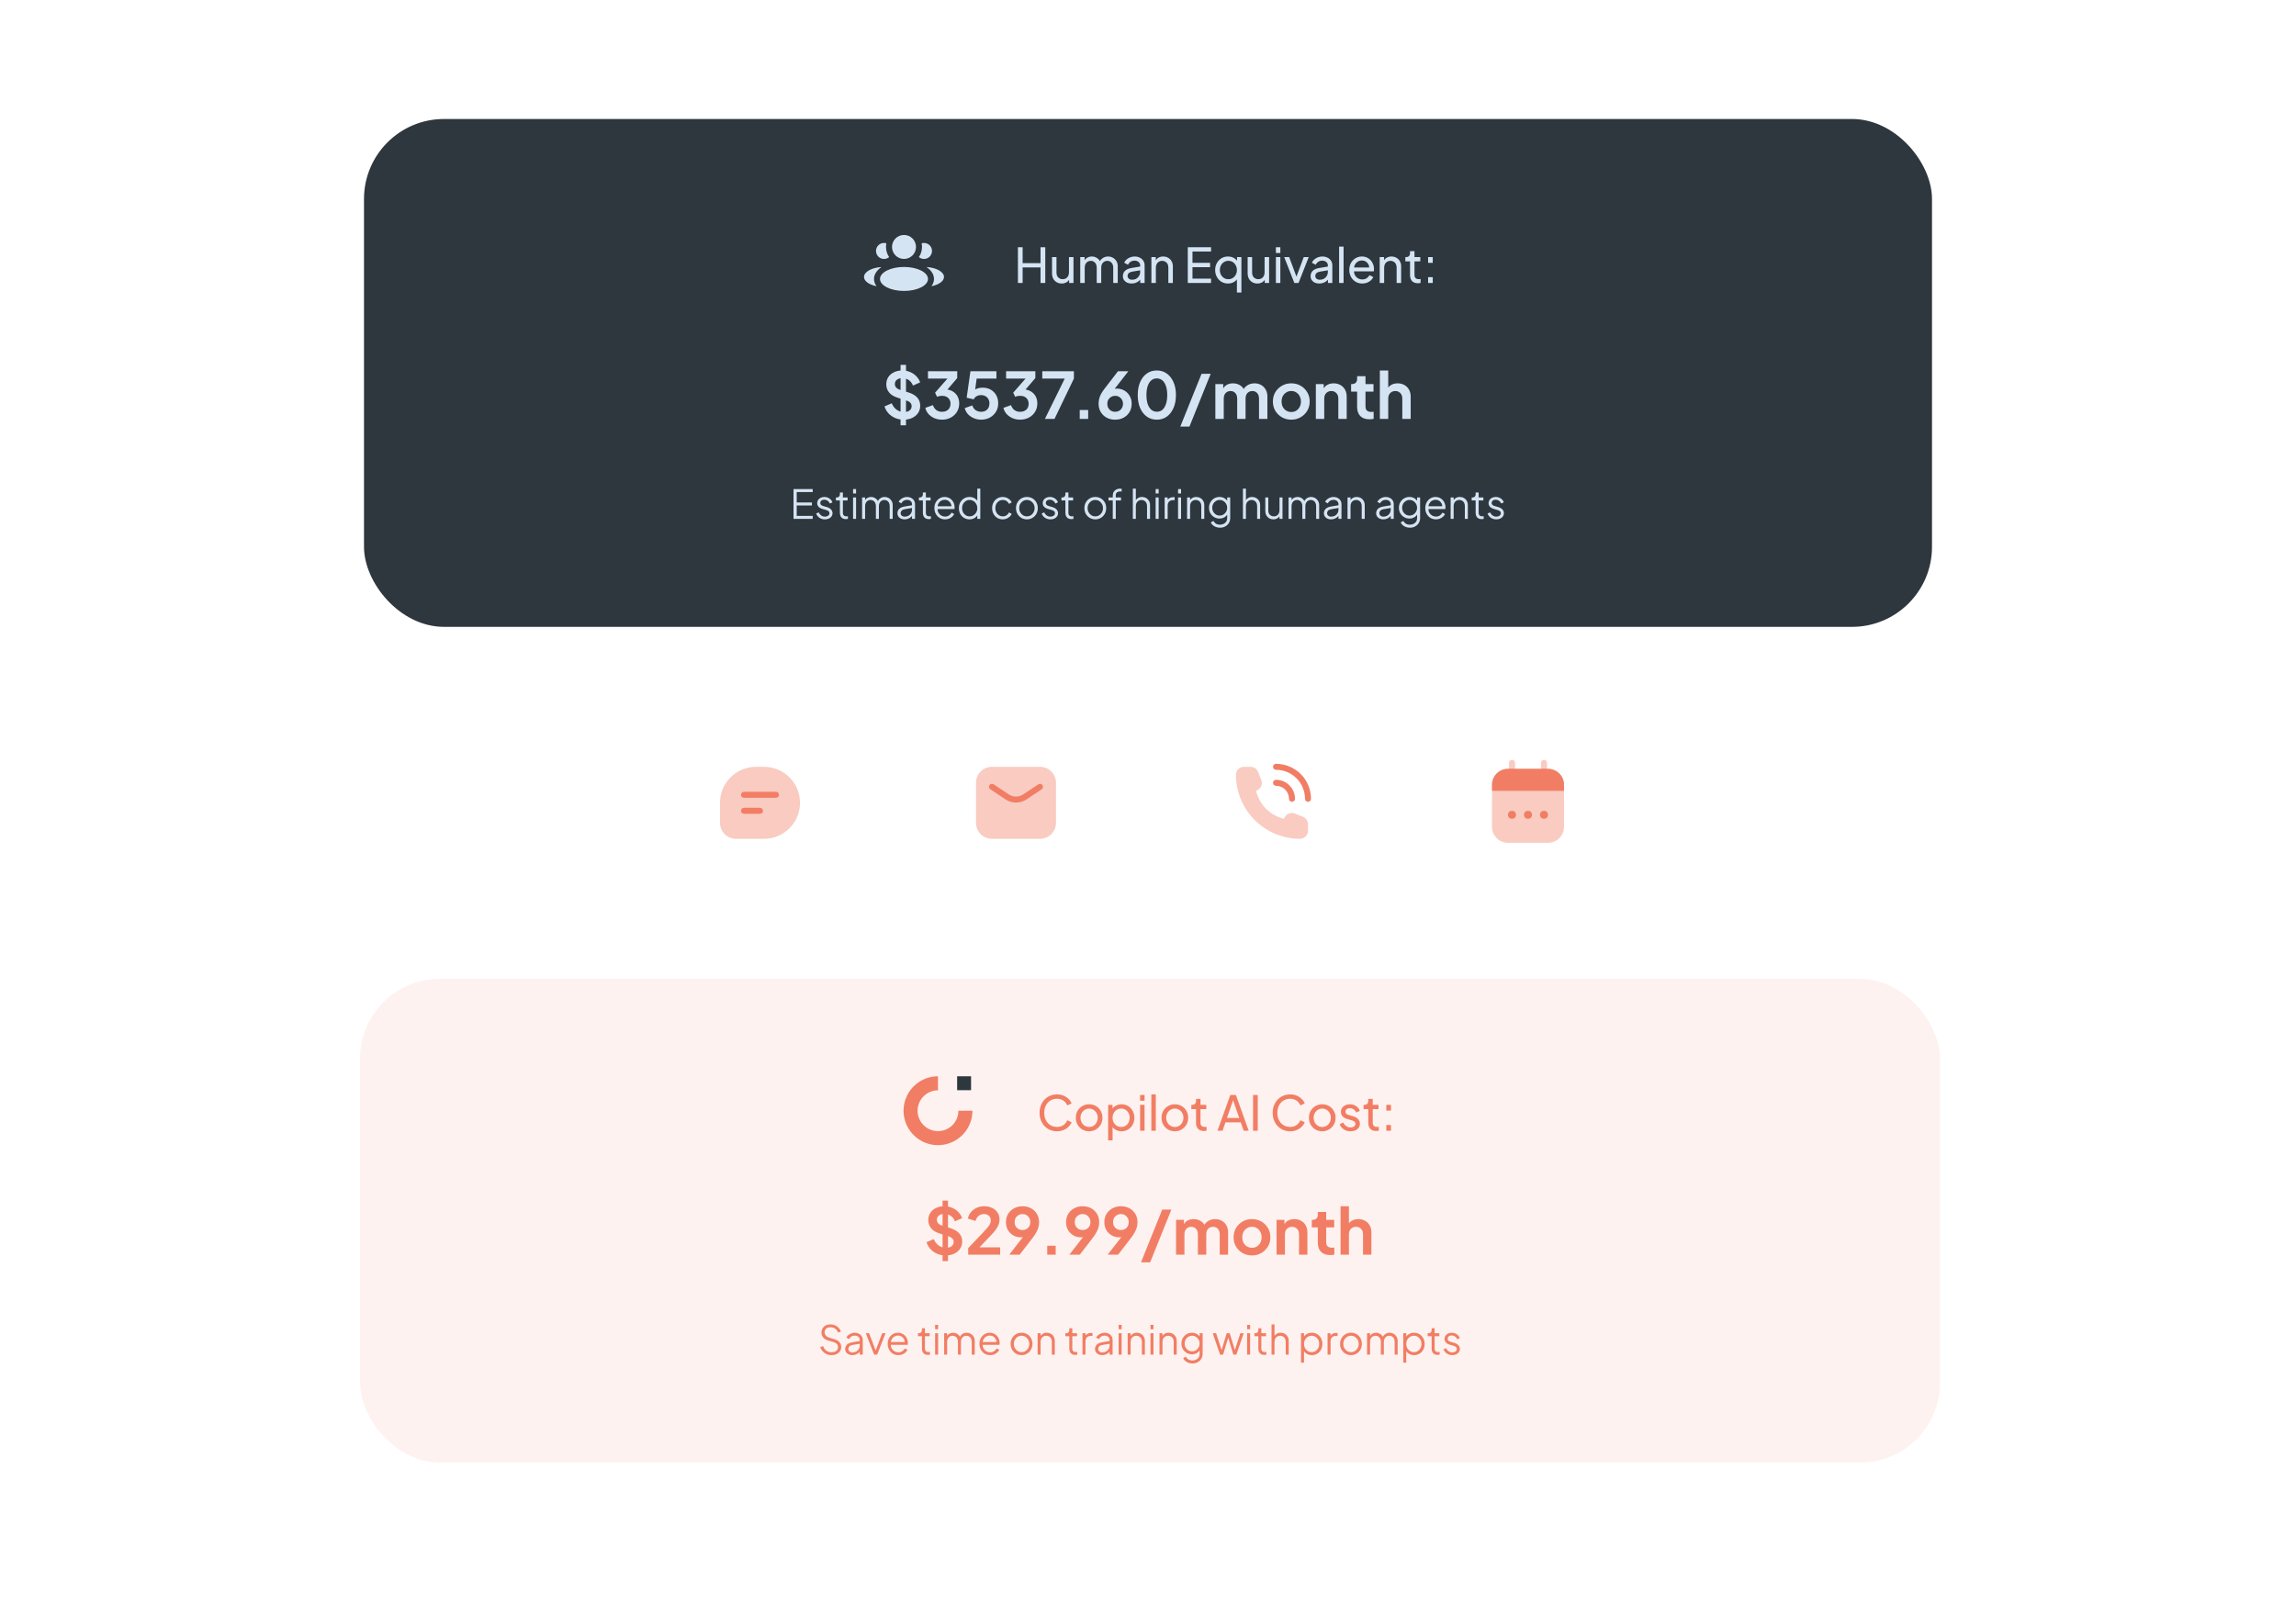 <svg xmlns="http://www.w3.org/2000/svg" width="574" height="401" viewBox="0 0 574 401" fill="none"><rect x="91" y="29.756" width="392" height="127" rx="20" fill="#2E363E"></rect><path fill-rule="evenodd" clip-rule="evenodd" d="M226 64.756C227.657 64.756 229 63.413 229 61.756C229 60.099 227.657 58.756 226 58.756C224.343 58.756 223 60.099 223 61.756C223 63.413 224.343 64.756 226 64.756ZM226 72.756C229.314 72.756 232 71.413 232 69.756C232 68.099 229.314 66.756 226 66.756C222.686 66.756 220 68.099 220 69.756C220 71.413 222.686 72.756 226 72.756ZM220.382 66.775C217.912 66.927 216 67.98 216 69.256C216 70.308 217.299 71.208 219.14 71.577C218.728 71.02 218.5 70.404 218.5 69.756C218.5 68.613 219.211 67.569 220.382 66.775ZM233.499 69.756C233.499 70.404 233.27 71.02 232.859 71.577C234.699 71.208 235.999 70.308 235.999 69.256C235.999 67.98 234.087 66.927 231.617 66.775C232.788 67.569 233.499 68.613 233.499 69.756ZM229.719 64.291C230.212 63.569 230.5 62.696 230.5 61.756C230.5 61.444 230.469 61.139 230.408 60.845C230.595 60.787 230.794 60.756 231 60.756C232.105 60.756 233 61.651 233 62.756C233 63.86 232.105 64.756 231 64.756C230.513 64.756 230.066 64.581 229.719 64.291ZM221 60.756C221.206 60.756 221.405 60.787 221.592 60.845C221.532 61.139 221.5 61.444 221.5 61.756C221.5 62.696 221.788 63.569 222.282 64.291C221.935 64.581 221.488 64.756 221 64.756C219.895 64.756 219 63.86 219 62.756C219 61.651 219.895 60.756 221 60.756Z" fill="#D5E4F3"></path><path d="M254.481 70.756V61.816H255.657V65.8H260.133V61.816H261.321V70.756H260.133V66.88H255.657V70.756H254.481ZM265.429 70.9C264.965 70.9 264.545 70.792 264.169 70.576C263.801 70.36 263.513 70.06 263.305 69.676C263.105 69.284 263.005 68.836 263.005 68.332V64.288H264.121V68.212C264.121 68.532 264.185 68.812 264.313 69.052C264.449 69.292 264.633 69.48 264.865 69.616C265.105 69.752 265.377 69.82 265.681 69.82C265.985 69.82 266.253 69.752 266.485 69.616C266.725 69.48 266.909 69.284 267.037 69.028C267.173 68.772 267.241 68.468 267.241 68.116V64.288H268.369V70.756H267.277V69.496L267.457 69.604C267.305 70.012 267.045 70.332 266.677 70.564C266.317 70.788 265.901 70.9 265.429 70.9ZM270.062 70.756V64.288H271.154V65.608L270.998 65.404C271.158 64.996 271.414 64.684 271.766 64.468C272.118 64.252 272.514 64.144 272.954 64.144C273.458 64.144 273.91 64.284 274.31 64.564C274.718 64.844 274.998 65.212 275.15 65.668L274.838 65.68C275.006 65.176 275.29 64.796 275.69 64.54C276.09 64.276 276.534 64.144 277.022 64.144C277.47 64.144 277.874 64.248 278.234 64.456C278.602 64.664 278.894 64.952 279.11 65.32C279.326 65.688 279.434 66.104 279.434 66.568V70.756H278.306V66.928C278.306 66.568 278.242 66.264 278.114 66.016C277.986 65.768 277.81 65.576 277.586 65.44C277.37 65.296 277.114 65.224 276.818 65.224C276.53 65.224 276.27 65.296 276.038 65.44C275.814 65.576 275.634 65.772 275.498 66.028C275.37 66.276 275.306 66.576 275.306 66.928V70.756H274.178V66.928C274.178 66.568 274.114 66.264 273.986 66.016C273.858 65.768 273.682 65.576 273.458 65.44C273.242 65.296 272.986 65.224 272.69 65.224C272.402 65.224 272.142 65.296 271.91 65.44C271.686 65.576 271.506 65.772 271.37 66.028C271.242 66.276 271.178 66.576 271.178 66.928V70.756H270.062ZM282.879 70.9C282.455 70.9 282.079 70.824 281.751 70.672C281.431 70.512 281.179 70.296 280.995 70.024C280.811 69.744 280.719 69.424 280.719 69.064C280.719 68.72 280.791 68.412 280.935 68.14C281.087 67.86 281.319 67.624 281.631 67.432C281.951 67.24 282.351 67.104 282.831 67.024L285.231 66.628V67.564L283.083 67.924C282.667 67.996 282.363 68.128 282.171 68.32C281.987 68.512 281.895 68.748 281.895 69.028C281.895 69.292 281.999 69.512 282.207 69.688C282.423 69.864 282.691 69.952 283.011 69.952C283.419 69.952 283.771 69.868 284.067 69.7C284.371 69.524 284.607 69.288 284.775 68.992C284.951 68.696 285.039 68.368 285.039 68.008V66.364C285.039 66.012 284.907 65.728 284.643 65.512C284.387 65.288 284.047 65.176 283.623 65.176C283.255 65.176 282.927 65.272 282.639 65.464C282.359 65.648 282.151 65.896 282.015 66.208L281.043 65.704C281.163 65.408 281.355 65.144 281.619 64.912C281.883 64.672 282.191 64.484 282.543 64.348C282.895 64.212 283.263 64.144 283.647 64.144C284.143 64.144 284.579 64.24 284.955 64.432C285.331 64.616 285.623 64.876 285.831 65.212C286.047 65.54 286.155 65.924 286.155 66.364V70.756H285.063V69.532L285.267 69.604C285.131 69.86 284.947 70.084 284.715 70.276C284.483 70.468 284.211 70.62 283.899 70.732C283.587 70.844 283.247 70.9 282.879 70.9ZM287.85 70.756V64.288H288.942V65.548L288.762 65.44C288.922 65.032 289.178 64.716 289.53 64.492C289.89 64.26 290.31 64.144 290.79 64.144C291.254 64.144 291.666 64.248 292.026 64.456C292.394 64.664 292.682 64.952 292.89 65.32C293.106 65.688 293.214 66.104 293.214 66.568V70.756H292.086V66.928C292.086 66.568 292.022 66.264 291.894 66.016C291.766 65.768 291.582 65.576 291.342 65.44C291.11 65.296 290.842 65.224 290.538 65.224C290.234 65.224 289.962 65.296 289.722 65.44C289.49 65.576 289.306 65.772 289.17 66.028C289.034 66.276 288.966 66.576 288.966 66.928V70.756H287.85ZM296.945 70.756V61.816H302.765V62.896H298.121V65.728H302.525V66.808H298.121V69.676H302.765V70.756H296.945ZM309.226 73.156V69.376L309.406 69.568C309.182 69.992 308.854 70.32 308.422 70.552C307.998 70.784 307.522 70.9 306.994 70.9C306.386 70.9 305.838 70.752 305.35 70.456C304.87 70.16 304.49 69.756 304.21 69.244C303.93 68.732 303.79 68.16 303.79 67.528C303.79 66.88 303.93 66.304 304.21 65.8C304.49 65.288 304.87 64.884 305.35 64.588C305.838 64.292 306.386 64.144 306.994 64.144C307.53 64.144 308.006 64.26 308.422 64.492C308.838 64.716 309.166 65.02 309.406 65.404L309.262 65.68V64.288H310.354V73.156H309.226ZM307.09 69.82C307.498 69.82 307.862 69.72 308.182 69.52C308.502 69.32 308.754 69.048 308.938 68.704C309.13 68.352 309.226 67.96 309.226 67.528C309.226 67.088 309.13 66.696 308.938 66.352C308.754 66 308.502 65.724 308.182 65.524C307.862 65.324 307.498 65.224 307.09 65.224C306.69 65.224 306.326 65.328 305.998 65.536C305.678 65.736 305.426 66.008 305.242 66.352C305.058 66.688 304.966 67.08 304.966 67.528C304.966 67.96 305.058 68.352 305.242 68.704C305.426 69.048 305.678 69.32 305.998 69.52C306.318 69.72 306.682 69.82 307.09 69.82ZM314.338 70.9C313.874 70.9 313.454 70.792 313.078 70.576C312.71 70.36 312.422 70.06 312.214 69.676C312.014 69.284 311.914 68.836 311.914 68.332V64.288H313.03V68.212C313.03 68.532 313.094 68.812 313.222 69.052C313.358 69.292 313.542 69.48 313.774 69.616C314.014 69.752 314.286 69.82 314.59 69.82C314.894 69.82 315.162 69.752 315.394 69.616C315.634 69.48 315.818 69.284 315.946 69.028C316.082 68.772 316.15 68.468 316.15 68.116V64.288H317.278V70.756H316.186V69.496L316.366 69.604C316.214 70.012 315.954 70.332 315.586 70.564C315.226 70.788 314.81 70.9 314.338 70.9ZM318.971 70.756V64.288H320.087V70.756H318.971ZM318.971 63.256V61.816H320.087V63.256H318.971ZM323.582 70.756L321.05 64.288H322.298L324.326 69.76H323.894L325.934 64.288H327.182L324.638 70.756H323.582ZM329.806 70.9C329.382 70.9 329.006 70.824 328.678 70.672C328.358 70.512 328.106 70.296 327.922 70.024C327.738 69.744 327.646 69.424 327.646 69.064C327.646 68.72 327.718 68.412 327.862 68.14C328.014 67.86 328.246 67.624 328.558 67.432C328.878 67.24 329.278 67.104 329.758 67.024L332.158 66.628V67.564L330.01 67.924C329.594 67.996 329.29 68.128 329.098 68.32C328.914 68.512 328.822 68.748 328.822 69.028C328.822 69.292 328.926 69.512 329.134 69.688C329.35 69.864 329.618 69.952 329.938 69.952C330.346 69.952 330.698 69.868 330.994 69.7C331.298 69.524 331.534 69.288 331.702 68.992C331.878 68.696 331.966 68.368 331.966 68.008V66.364C331.966 66.012 331.834 65.728 331.57 65.512C331.314 65.288 330.974 65.176 330.55 65.176C330.182 65.176 329.854 65.272 329.566 65.464C329.286 65.648 329.078 65.896 328.942 66.208L327.97 65.704C328.09 65.408 328.282 65.144 328.546 64.912C328.81 64.672 329.118 64.484 329.47 64.348C329.822 64.212 330.19 64.144 330.574 64.144C331.07 64.144 331.506 64.24 331.882 64.432C332.258 64.616 332.55 64.876 332.758 65.212C332.974 65.54 333.082 65.924 333.082 66.364V70.756H331.99V69.532L332.194 69.604C332.058 69.86 331.874 70.084 331.642 70.276C331.41 70.468 331.138 70.62 330.826 70.732C330.514 70.844 330.174 70.9 329.806 70.9ZM334.777 70.756V61.672H335.893V70.756H334.777ZM340.564 70.9C339.94 70.9 339.384 70.752 338.896 70.456C338.408 70.16 338.024 69.756 337.744 69.244C337.464 68.724 337.324 68.144 337.324 67.504C337.324 66.856 337.46 66.28 337.732 65.776C338.012 65.272 338.388 64.876 338.86 64.588C339.34 64.292 339.876 64.144 340.468 64.144C340.948 64.144 341.372 64.232 341.74 64.408C342.116 64.576 342.432 64.808 342.688 65.104C342.952 65.392 343.152 65.724 343.288 66.1C343.432 66.468 343.504 66.852 343.504 67.252C343.504 67.34 343.496 67.44 343.48 67.552C343.472 67.656 343.46 67.756 343.444 67.852H338.14V66.892H342.796L342.268 67.324C342.34 66.908 342.3 66.536 342.148 66.208C341.996 65.88 341.772 65.62 341.476 65.428C341.18 65.236 340.844 65.14 340.468 65.14C340.092 65.14 339.748 65.236 339.436 65.428C339.124 65.62 338.88 65.896 338.704 66.256C338.536 66.608 338.468 67.028 338.5 67.516C338.468 67.988 338.54 68.404 338.716 68.764C338.9 69.116 339.156 69.392 339.484 69.592C339.82 69.784 340.184 69.88 340.576 69.88C341.008 69.88 341.372 69.78 341.668 69.58C341.964 69.38 342.204 69.124 342.388 68.812L343.324 69.292C343.196 69.588 342.996 69.86 342.724 70.108C342.46 70.348 342.144 70.54 341.776 70.684C341.416 70.828 341.012 70.9 340.564 70.9ZM344.923 70.756V64.288H346.015V65.548L345.835 65.44C345.995 65.032 346.251 64.716 346.603 64.492C346.963 64.26 347.383 64.144 347.863 64.144C348.327 64.144 348.739 64.248 349.099 64.456C349.467 64.664 349.755 64.952 349.963 65.32C350.179 65.688 350.287 66.104 350.287 66.568V70.756H349.159V66.928C349.159 66.568 349.095 66.264 348.967 66.016C348.839 65.768 348.655 65.576 348.415 65.44C348.183 65.296 347.915 65.224 347.611 65.224C347.307 65.224 347.035 65.296 346.795 65.44C346.563 65.576 346.379 65.772 346.243 66.028C346.107 66.276 346.039 66.576 346.039 66.928V70.756H344.923ZM354.476 70.828C353.844 70.828 353.356 70.648 353.012 70.288C352.676 69.928 352.508 69.42 352.508 68.764V65.356H351.332V64.288H351.572C351.86 64.288 352.088 64.2 352.256 64.024C352.424 63.848 352.508 63.616 352.508 63.328V62.8H353.624V64.288H355.076V65.356H353.624V68.728C353.624 68.944 353.656 69.132 353.72 69.292C353.792 69.452 353.908 69.58 354.068 69.676C354.228 69.764 354.44 69.808 354.704 69.808C354.76 69.808 354.828 69.804 354.908 69.796C354.996 69.788 355.076 69.78 355.148 69.772V70.756C355.044 70.78 354.928 70.796 354.8 70.804C354.672 70.82 354.564 70.828 354.476 70.828ZM357.026 70.756V69.316H358.19V70.756H357.026ZM357.026 65.728V64.288H358.19V65.728H357.026Z" fill="#D5E4F3"></path><path d="M225.908 104.948C225.151 104.948 224.447 104.809 223.796 104.532C223.156 104.255 222.601 103.871 222.132 103.38C221.673 102.879 221.337 102.297 221.124 101.636L222.932 100.852C223.22 101.535 223.636 102.073 224.18 102.468C224.724 102.852 225.337 103.044 226.02 103.044C226.404 103.044 226.735 102.985 227.012 102.868C227.3 102.74 227.519 102.569 227.668 102.356C227.828 102.143 227.908 101.887 227.908 101.588C227.908 101.236 227.801 100.948 227.588 100.724C227.385 100.489 227.076 100.308 226.66 100.18L224.372 99.444C223.444 99.156 222.745 98.724 222.276 98.148C221.807 97.572 221.572 96.894 221.572 96.116C221.572 95.433 221.737 94.831 222.068 94.308C222.409 93.785 222.879 93.38 223.476 93.092C224.084 92.793 224.777 92.644 225.556 92.644C226.271 92.644 226.927 92.772 227.524 93.028C228.121 93.273 228.633 93.62 229.06 94.068C229.497 94.505 229.823 95.022 230.036 95.62L228.244 96.42C228.009 95.823 227.657 95.364 227.188 95.044C226.719 94.713 226.175 94.548 225.556 94.548C225.193 94.548 224.873 94.612 224.596 94.74C224.319 94.857 224.1 95.028 223.94 95.252C223.791 95.465 223.716 95.721 223.716 96.02C223.716 96.35 223.823 96.644 224.036 96.9C224.249 97.145 224.575 97.337 225.012 97.476L227.204 98.164C228.153 98.473 228.863 98.9 229.332 99.444C229.812 99.988 230.052 100.66 230.052 101.46C230.052 102.143 229.876 102.745 229.524 103.268C229.172 103.791 228.687 104.201 228.068 104.5C227.449 104.799 226.729 104.948 225.908 104.948ZM225.14 106.356V91.236H226.5V106.356H225.14ZM235.499 104.948C234.849 104.948 234.23 104.831 233.643 104.596C233.067 104.351 232.571 104.009 232.155 103.572C231.75 103.124 231.473 102.596 231.323 101.988L233.227 101.316C233.419 101.86 233.713 102.276 234.107 102.564C234.502 102.841 234.966 102.98 235.499 102.98C235.926 102.98 236.294 102.9 236.603 102.74C236.923 102.58 237.174 102.351 237.355 102.052C237.537 101.743 237.627 101.38 237.627 100.964C237.627 100.548 237.537 100.196 237.355 99.908C237.185 99.609 236.939 99.38 236.619 99.22C236.299 99.06 235.921 98.98 235.483 98.98C235.281 98.98 235.067 99.001 234.843 99.044C234.63 99.087 234.438 99.15 234.267 99.236L233.771 98.196L236.859 94.676H231.995V92.836H239.307V94.548L236.203 98.18L236.235 97.364C236.95 97.374 237.574 97.529 238.107 97.828C238.641 98.126 239.057 98.537 239.355 99.06C239.654 99.582 239.803 100.196 239.803 100.9C239.803 101.668 239.617 102.361 239.243 102.98C238.87 103.588 238.358 104.068 237.707 104.42C237.057 104.772 236.321 104.948 235.499 104.948ZM245.297 104.948C244.667 104.948 244.065 104.831 243.489 104.596C242.923 104.361 242.433 104.031 242.017 103.604C241.611 103.167 241.334 102.649 241.185 102.052L243.073 101.38C243.254 101.924 243.547 102.329 243.953 102.596C244.358 102.852 244.806 102.98 245.297 102.98C245.702 102.98 246.059 102.895 246.369 102.724C246.689 102.543 246.934 102.297 247.105 101.988C247.275 101.668 247.361 101.3 247.361 100.884C247.361 100.468 247.27 100.105 247.089 99.796C246.918 99.487 246.678 99.246 246.369 99.076C246.059 98.894 245.702 98.804 245.297 98.804C244.881 98.804 244.502 98.894 244.161 99.076C243.83 99.257 243.59 99.519 243.441 99.86L241.665 99.46L242.609 92.836H249.105V94.676H243.473L244.289 93.732L243.617 98.724L242.993 98.212C243.291 97.775 243.654 97.454 244.081 97.252C244.518 97.049 245.046 96.948 245.665 96.948C246.454 96.948 247.137 97.118 247.713 97.46C248.299 97.801 248.753 98.265 249.073 98.852C249.393 99.439 249.553 100.116 249.553 100.884C249.553 101.652 249.366 102.345 248.993 102.964C248.619 103.583 248.113 104.068 247.473 104.42C246.833 104.772 246.107 104.948 245.297 104.948ZM255.028 104.948C254.378 104.948 253.759 104.831 253.172 104.596C252.596 104.351 252.1 104.009 251.684 103.572C251.279 103.124 251.002 102.596 250.852 101.988L252.756 101.316C252.948 101.86 253.242 102.276 253.636 102.564C254.031 102.841 254.495 102.98 255.028 102.98C255.455 102.98 255.823 102.9 256.132 102.74C256.452 102.58 256.703 102.351 256.884 102.052C257.066 101.743 257.156 101.38 257.156 100.964C257.156 100.548 257.066 100.196 256.884 99.908C256.714 99.609 256.468 99.38 256.148 99.22C255.828 99.06 255.45 98.98 255.012 98.98C254.81 98.98 254.596 99.001 254.372 99.044C254.159 99.087 253.967 99.15 253.796 99.236L253.3 98.196L256.388 94.676H251.524V92.836H258.836V94.548L255.732 98.18L255.764 97.364C256.479 97.374 257.103 97.529 257.636 97.828C258.17 98.126 258.586 98.537 258.884 99.06C259.183 99.582 259.332 100.196 259.332 100.9C259.332 101.668 259.146 102.361 258.772 102.98C258.399 103.588 257.887 104.068 257.236 104.42C256.586 104.772 255.85 104.948 255.028 104.948ZM261.226 104.756L266.186 94.676H260.57V92.836H268.474V94.676L263.626 104.756H261.226ZM269.931 104.756V102.516H272.043V104.756H269.931ZM278.794 104.948C277.983 104.948 277.263 104.777 276.634 104.436C276.015 104.084 275.53 103.615 275.178 103.028C274.826 102.431 274.65 101.753 274.65 100.996C274.65 100.612 274.687 100.228 274.762 99.844C274.847 99.46 274.997 99.049 275.21 98.612C275.434 98.174 275.754 97.689 276.17 97.156L279.498 92.836H282.09L278.042 98.036L277.69 97.652C277.839 97.534 277.994 97.444 278.154 97.38C278.314 97.305 278.474 97.252 278.634 97.22C278.805 97.188 278.981 97.172 279.162 97.172C279.887 97.172 280.533 97.337 281.098 97.668C281.663 97.999 282.106 98.452 282.426 99.028C282.757 99.593 282.922 100.233 282.922 100.948C282.922 101.716 282.746 102.404 282.394 103.012C282.042 103.609 281.551 104.084 280.922 104.436C280.303 104.777 279.594 104.948 278.794 104.948ZM278.794 102.98C279.157 102.98 279.482 102.9 279.77 102.74C280.069 102.569 280.303 102.329 280.474 102.02C280.655 101.711 280.746 101.364 280.746 100.98C280.746 100.575 280.655 100.228 280.474 99.94C280.303 99.641 280.074 99.406 279.786 99.236C279.498 99.065 279.167 98.98 278.794 98.98C278.431 98.98 278.101 99.065 277.802 99.236C277.503 99.406 277.263 99.641 277.082 99.94C276.911 100.228 276.826 100.575 276.826 100.98C276.826 101.364 276.911 101.711 277.082 102.02C277.263 102.329 277.503 102.569 277.802 102.74C278.101 102.9 278.431 102.98 278.794 102.98ZM289.203 104.948C288.254 104.948 287.422 104.692 286.707 104.18C285.992 103.668 285.432 102.948 285.027 102.02C284.632 101.092 284.435 100.015 284.435 98.788C284.435 97.55 284.632 96.473 285.027 95.556C285.422 94.638 285.976 93.924 286.691 93.412C287.406 92.9 288.238 92.644 289.187 92.644C290.158 92.644 290.995 92.9 291.699 93.412C292.414 93.924 292.974 94.644 293.379 95.572C293.784 96.489 293.987 97.561 293.987 98.788C293.987 100.015 293.784 101.092 293.379 102.02C292.984 102.937 292.43 103.657 291.715 104.18C291 104.692 290.163 104.948 289.203 104.948ZM289.219 102.964C289.763 102.964 290.227 102.799 290.611 102.468C290.995 102.127 291.288 101.647 291.491 101.028C291.704 100.399 291.811 99.652 291.811 98.788C291.811 97.924 291.704 97.183 291.491 96.564C291.288 95.934 290.99 95.454 290.595 95.124C290.211 94.793 289.742 94.628 289.187 94.628C288.654 94.628 288.195 94.793 287.811 95.124C287.427 95.454 287.128 95.934 286.915 96.564C286.712 97.183 286.611 97.924 286.611 98.788C286.611 99.641 286.712 100.383 286.915 101.012C287.128 101.631 287.427 102.111 287.811 102.452C288.206 102.793 288.675 102.964 289.219 102.964ZM295.075 106.676L300.387 93.476H302.675L297.363 106.676H295.075ZM303.841 104.756V96.052H305.809V98.068L305.585 97.732C305.745 97.103 306.065 96.633 306.545 96.324C307.025 96.014 307.59 95.86 308.241 95.86C308.956 95.86 309.585 96.046 310.129 96.42C310.673 96.793 311.025 97.284 311.185 97.892L310.593 97.94C310.86 97.246 311.26 96.729 311.793 96.388C312.326 96.036 312.94 95.86 313.633 95.86C314.252 95.86 314.801 95.999 315.281 96.276C315.772 96.553 316.156 96.942 316.433 97.444C316.71 97.934 316.849 98.505 316.849 99.156V104.756H314.753V99.652C314.753 99.268 314.684 98.937 314.545 98.66C314.406 98.382 314.214 98.169 313.969 98.02C313.724 97.86 313.425 97.78 313.073 97.78C312.742 97.78 312.449 97.86 312.193 98.02C311.937 98.169 311.74 98.382 311.601 98.66C311.462 98.937 311.393 99.268 311.393 99.652V104.756H309.297V99.652C309.297 99.268 309.228 98.937 309.089 98.66C308.95 98.382 308.753 98.169 308.497 98.02C308.252 97.86 307.958 97.78 307.617 97.78C307.286 97.78 306.993 97.86 306.737 98.02C306.481 98.169 306.284 98.382 306.145 98.66C306.006 98.937 305.937 99.268 305.937 99.652V104.756H303.841ZM322.83 104.948C321.977 104.948 321.198 104.751 320.494 104.356C319.801 103.961 319.246 103.423 318.83 102.74C318.425 102.057 318.222 101.279 318.222 100.404C318.222 99.529 318.425 98.751 318.83 98.068C319.246 97.385 319.801 96.847 320.494 96.452C321.187 96.057 321.966 95.86 322.83 95.86C323.683 95.86 324.457 96.057 325.15 96.452C325.843 96.847 326.393 97.385 326.798 98.068C327.214 98.74 327.422 99.519 327.422 100.404C327.422 101.279 327.214 102.057 326.798 102.74C326.382 103.423 325.827 103.961 325.134 104.356C324.441 104.751 323.673 104.948 322.83 104.948ZM322.83 103.028C323.299 103.028 323.71 102.916 324.062 102.692C324.425 102.468 324.707 102.159 324.91 101.764C325.123 101.359 325.23 100.905 325.23 100.404C325.23 99.892 325.123 99.444 324.91 99.06C324.707 98.665 324.425 98.356 324.062 98.132C323.71 97.897 323.299 97.78 322.83 97.78C322.35 97.78 321.929 97.897 321.566 98.132C321.203 98.356 320.915 98.665 320.702 99.06C320.499 99.444 320.398 99.892 320.398 100.404C320.398 100.905 320.499 101.359 320.702 101.764C320.915 102.159 321.203 102.468 321.566 102.692C321.929 102.916 322.35 103.028 322.83 103.028ZM328.964 104.756V96.052H330.932V97.764L330.772 97.46C330.974 96.937 331.305 96.543 331.764 96.276C332.233 95.999 332.777 95.86 333.396 95.86C334.036 95.86 334.601 95.999 335.092 96.276C335.593 96.553 335.982 96.942 336.26 97.444C336.537 97.934 336.676 98.505 336.676 99.156V104.756H334.58V99.652C334.58 99.268 334.505 98.937 334.356 98.66C334.206 98.382 333.998 98.169 333.732 98.02C333.476 97.86 333.172 97.78 332.82 97.78C332.478 97.78 332.174 97.86 331.908 98.02C331.641 98.169 331.433 98.382 331.284 98.66C331.134 98.937 331.06 99.268 331.06 99.652V104.756H328.964ZM342.368 104.852C341.387 104.852 340.624 104.585 340.08 104.052C339.547 103.508 339.28 102.745 339.28 101.764V97.924H337.776V96.052H337.936C338.363 96.052 338.693 95.94 338.928 95.716C339.163 95.492 339.28 95.166 339.28 94.74V94.068H341.376V96.052H343.376V97.924H341.376V101.652C341.376 101.94 341.424 102.185 341.52 102.388C341.627 102.591 341.787 102.745 342 102.852C342.224 102.959 342.507 103.012 342.848 103.012C342.923 103.012 343.008 103.007 343.104 102.996C343.211 102.985 343.312 102.975 343.408 102.964V104.756C343.259 104.777 343.088 104.799 342.896 104.82C342.704 104.841 342.528 104.852 342.368 104.852ZM344.961 104.756V92.644H347.057V97.764L346.769 97.46C346.972 96.937 347.303 96.543 347.761 96.276C348.231 95.999 348.775 95.86 349.393 95.86C350.033 95.86 350.599 95.999 351.089 96.276C351.591 96.553 351.98 96.942 352.257 97.444C352.535 97.934 352.673 98.505 352.673 99.156V104.756H350.577V99.652C350.577 99.268 350.503 98.937 350.353 98.66C350.204 98.382 349.996 98.169 349.729 98.02C349.473 97.86 349.169 97.78 348.817 97.78C348.476 97.78 348.172 97.86 347.905 98.02C347.639 98.169 347.431 98.382 347.281 98.66C347.132 98.937 347.057 99.268 347.057 99.652V104.756H344.961Z" fill="#D5E4F3"></path><path d="M198.38 129.756V122.306H203.18V123.056H199.18V125.646H202.98V126.396H199.18V129.006H203.18V129.756H198.38ZM206.223 129.876C205.71 129.876 205.26 129.746 204.873 129.486C204.486 129.226 204.206 128.873 204.033 128.426L204.663 128.126C204.816 128.453 205.03 128.713 205.303 128.906C205.583 129.099 205.89 129.196 206.223 129.196C206.543 129.196 206.813 129.119 207.033 128.966C207.253 128.806 207.363 128.599 207.363 128.346C207.363 128.159 207.31 128.013 207.203 127.906C207.096 127.793 206.973 127.706 206.833 127.646C206.693 127.586 206.57 127.543 206.463 127.516L205.693 127.296C205.2 127.156 204.843 126.959 204.623 126.706C204.403 126.453 204.293 126.159 204.293 125.826C204.293 125.513 204.373 125.239 204.533 125.006C204.693 124.773 204.91 124.593 205.183 124.466C205.456 124.339 205.76 124.276 206.093 124.276C206.546 124.276 206.956 124.396 207.323 124.636C207.696 124.869 207.96 125.196 208.113 125.616L207.473 125.916C207.34 125.616 207.146 125.383 206.893 125.216C206.646 125.043 206.37 124.956 206.063 124.956C205.763 124.956 205.523 125.033 205.343 125.186C205.163 125.339 205.073 125.533 205.073 125.766C205.073 125.946 205.12 126.089 205.213 126.196C205.306 126.303 205.413 126.383 205.533 126.436C205.66 126.489 205.77 126.529 205.863 126.556L206.753 126.816C207.186 126.943 207.523 127.139 207.763 127.406C208.01 127.673 208.133 127.986 208.133 128.346C208.133 128.639 208.05 128.903 207.883 129.136C207.723 129.369 207.5 129.553 207.213 129.686C206.926 129.813 206.596 129.876 206.223 129.876ZM211.471 129.816C210.991 129.816 210.621 129.676 210.361 129.396C210.101 129.116 209.971 128.716 209.971 128.196V125.146H208.981V124.396H209.231C209.458 124.396 209.638 124.323 209.771 124.176C209.904 124.023 209.971 123.833 209.971 123.606V123.156H210.721V124.396H211.901V125.146H210.721V128.196C210.721 128.376 210.748 128.536 210.801 128.676C210.854 128.809 210.944 128.916 211.071 128.996C211.204 129.076 211.381 129.116 211.601 129.116C211.654 129.116 211.718 129.113 211.791 129.106C211.864 129.099 211.928 129.093 211.981 129.086V129.756C211.901 129.776 211.811 129.789 211.711 129.796C211.611 129.809 211.531 129.816 211.471 129.816ZM213.268 129.756V124.396H214.018V129.756H213.268ZM213.268 123.406V122.306H214.018V123.406H213.268ZM215.523 129.756V124.396H216.273V125.416L216.153 125.266C216.3 124.953 216.516 124.709 216.803 124.536C217.096 124.363 217.416 124.276 217.763 124.276C218.176 124.276 218.55 124.393 218.883 124.626C219.216 124.859 219.453 125.163 219.593 125.536L219.383 125.546C219.516 125.133 219.746 124.819 220.073 124.606C220.406 124.386 220.773 124.276 221.173 124.276C221.533 124.276 221.863 124.363 222.163 124.536C222.47 124.709 222.713 124.949 222.893 125.256C223.08 125.556 223.173 125.896 223.173 126.276V129.756H222.423V126.566C222.423 126.239 222.363 125.963 222.243 125.736C222.13 125.509 221.973 125.336 221.773 125.216C221.573 125.089 221.343 125.026 221.083 125.026C220.83 125.026 220.6 125.089 220.393 125.216C220.186 125.336 220.023 125.513 219.903 125.746C219.783 125.973 219.723 126.246 219.723 126.566V129.756H218.973V126.566C218.973 126.239 218.913 125.963 218.793 125.736C218.68 125.509 218.523 125.336 218.323 125.216C218.123 125.089 217.893 125.026 217.633 125.026C217.373 125.026 217.14 125.089 216.933 125.216C216.733 125.336 216.573 125.513 216.453 125.746C216.333 125.973 216.273 126.246 216.273 126.566V129.756H215.523ZM226.125 129.876C225.785 129.876 225.482 129.813 225.215 129.686C224.948 129.553 224.738 129.373 224.585 129.146C224.432 128.919 224.355 128.659 224.355 128.366C224.355 128.086 224.415 127.833 224.535 127.606C224.655 127.373 224.842 127.176 225.095 127.016C225.348 126.856 225.672 126.743 226.065 126.676L228.165 126.326V127.006L226.245 127.326C225.858 127.393 225.578 127.516 225.405 127.696C225.238 127.876 225.155 128.089 225.155 128.336C225.155 128.576 225.248 128.779 225.435 128.946C225.628 129.113 225.875 129.196 226.175 129.196C226.542 129.196 226.862 129.119 227.135 128.966C227.408 128.806 227.622 128.593 227.775 128.326C227.928 128.059 228.005 127.763 228.005 127.436V126.076C228.005 125.756 227.888 125.496 227.655 125.296C227.422 125.096 227.118 124.996 226.745 124.996C226.418 124.996 226.132 125.079 225.885 125.246C225.638 125.406 225.455 125.616 225.335 125.876L224.655 125.506C224.755 125.279 224.912 125.073 225.125 124.886C225.345 124.699 225.595 124.553 225.875 124.446C226.155 124.333 226.445 124.276 226.745 124.276C227.138 124.276 227.485 124.353 227.785 124.506C228.092 124.659 228.328 124.873 228.495 125.146C228.668 125.413 228.755 125.723 228.755 126.076V129.756H228.005V128.686L228.115 128.796C228.022 128.996 227.875 129.179 227.675 129.346C227.482 129.506 227.252 129.636 226.985 129.736C226.725 129.829 226.438 129.876 226.125 129.876ZM232.22 129.816C231.74 129.816 231.37 129.676 231.11 129.396C230.85 129.116 230.72 128.716 230.72 128.196V125.146H229.73V124.396H229.98C230.207 124.396 230.387 124.323 230.52 124.176C230.653 124.023 230.72 123.833 230.72 123.606V123.156H231.47V124.396H232.65V125.146H231.47V128.196C231.47 128.376 231.497 128.536 231.55 128.676C231.603 128.809 231.693 128.916 231.82 128.996C231.953 129.076 232.13 129.116 232.35 129.116C232.403 129.116 232.467 129.113 232.54 129.106C232.613 129.099 232.677 129.093 232.73 129.086V129.756C232.65 129.776 232.56 129.789 232.46 129.796C232.36 129.809 232.28 129.816 232.22 129.816ZM236.262 129.876C235.762 129.876 235.308 129.756 234.902 129.516C234.502 129.269 234.185 128.933 233.952 128.506C233.718 128.079 233.602 127.596 233.602 127.056C233.602 126.516 233.715 126.039 233.942 125.626C234.168 125.206 234.475 124.876 234.862 124.636C235.255 124.396 235.695 124.276 236.182 124.276C236.568 124.276 236.912 124.349 237.212 124.496C237.518 124.636 237.778 124.829 237.992 125.076C238.205 125.316 238.368 125.589 238.482 125.896C238.595 126.196 238.652 126.506 238.652 126.826C238.652 126.893 238.648 126.969 238.642 127.056C238.635 127.136 238.625 127.219 238.612 127.306H234.082V126.606H238.182L237.822 126.906C237.882 126.539 237.838 126.213 237.692 125.926C237.552 125.633 237.348 125.403 237.082 125.236C236.815 125.063 236.515 124.976 236.182 124.976C235.848 124.976 235.538 125.063 235.252 125.236C234.972 125.409 234.752 125.653 234.592 125.966C234.432 126.273 234.368 126.639 234.402 127.066C234.368 127.493 234.435 127.866 234.602 128.186C234.775 128.499 235.008 128.743 235.302 128.916C235.602 129.089 235.922 129.176 236.262 129.176C236.655 129.176 236.985 129.083 237.252 128.896C237.518 128.709 237.735 128.476 237.902 128.196L238.542 128.536C238.435 128.776 238.272 128.999 238.052 129.206C237.832 129.406 237.568 129.569 237.262 129.696C236.962 129.816 236.628 129.876 236.262 129.876ZM242.364 129.876C241.864 129.876 241.414 129.756 241.014 129.516C240.614 129.269 240.297 128.936 240.064 128.516C239.837 128.089 239.724 127.609 239.724 127.076C239.724 126.536 239.837 126.056 240.064 125.636C240.297 125.216 240.611 124.886 241.004 124.646C241.404 124.399 241.857 124.276 242.364 124.276C242.824 124.276 243.234 124.376 243.594 124.576C243.954 124.776 244.237 125.046 244.444 125.386L244.324 125.596V122.186H245.074V129.756H244.324V128.556L244.444 128.666C244.257 129.053 243.977 129.353 243.604 129.566C243.237 129.773 242.824 129.876 242.364 129.876ZM242.404 129.126C242.764 129.126 243.087 129.036 243.374 128.856C243.667 128.676 243.897 128.433 244.064 128.126C244.237 127.813 244.324 127.463 244.324 127.076C244.324 126.689 244.237 126.343 244.064 126.036C243.897 125.723 243.667 125.476 243.374 125.296C243.087 125.116 242.764 125.026 242.404 125.026C242.051 125.026 241.731 125.116 241.444 125.296C241.157 125.476 240.931 125.719 240.764 126.026C240.604 126.333 240.524 126.683 240.524 127.076C240.524 127.463 240.604 127.813 240.764 128.126C240.931 128.433 241.154 128.676 241.434 128.856C241.721 129.036 242.044 129.126 242.404 129.126ZM250.703 129.876C250.177 129.876 249.713 129.753 249.313 129.506C248.913 129.259 248.6 128.926 248.373 128.506C248.147 128.079 248.033 127.599 248.033 127.066C248.033 126.533 248.147 126.056 248.373 125.636C248.6 125.216 248.913 124.886 249.313 124.646C249.713 124.399 250.177 124.276 250.703 124.276C251.037 124.276 251.35 124.336 251.643 124.456C251.937 124.576 252.197 124.739 252.423 124.946C252.65 125.146 252.82 125.379 252.933 125.646L252.253 125.996C252.12 125.709 251.917 125.476 251.643 125.296C251.37 125.116 251.057 125.026 250.703 125.026C250.35 125.026 250.03 125.116 249.743 125.296C249.463 125.469 249.24 125.713 249.073 126.026C248.913 126.333 248.833 126.683 248.833 127.076C248.833 127.463 248.913 127.813 249.073 128.126C249.24 128.433 249.463 128.676 249.743 128.856C250.03 129.036 250.35 129.126 250.703 129.126C251.057 129.126 251.367 129.036 251.633 128.856C251.907 128.676 252.113 128.436 252.253 128.136L252.933 128.506C252.82 128.766 252.65 128.999 252.423 129.206C252.197 129.413 251.937 129.576 251.643 129.696C251.35 129.816 251.037 129.876 250.703 129.876ZM256.729 129.876C256.223 129.876 255.763 129.756 255.349 129.516C254.936 129.269 254.606 128.936 254.359 128.516C254.119 128.089 253.999 127.606 253.999 127.066C253.999 126.533 254.119 126.056 254.359 125.636C254.599 125.216 254.923 124.886 255.329 124.646C255.743 124.399 256.209 124.276 256.729 124.276C257.249 124.276 257.713 124.396 258.119 124.636C258.533 124.876 258.856 125.206 259.089 125.626C259.329 126.046 259.449 126.526 259.449 127.066C259.449 127.613 259.326 128.099 259.079 128.526C258.833 128.946 258.503 129.276 258.089 129.516C257.683 129.756 257.229 129.876 256.729 129.876ZM256.729 129.126C257.089 129.126 257.413 129.036 257.699 128.856C257.993 128.676 258.223 128.429 258.389 128.116C258.563 127.803 258.649 127.453 258.649 127.066C258.649 126.679 258.563 126.333 258.389 126.026C258.223 125.719 257.993 125.476 257.699 125.296C257.413 125.116 257.089 125.026 256.729 125.026C256.369 125.026 256.043 125.116 255.749 125.296C255.463 125.476 255.233 125.719 255.059 126.026C254.886 126.333 254.799 126.679 254.799 127.066C254.799 127.453 254.886 127.803 255.059 128.116C255.233 128.429 255.463 128.676 255.749 128.856C256.043 129.036 256.369 129.126 256.729 129.126ZM262.602 129.876C262.089 129.876 261.639 129.746 261.252 129.486C260.865 129.226 260.585 128.873 260.412 128.426L261.042 128.126C261.195 128.453 261.409 128.713 261.682 128.906C261.962 129.099 262.269 129.196 262.602 129.196C262.922 129.196 263.192 129.119 263.412 128.966C263.632 128.806 263.742 128.599 263.742 128.346C263.742 128.159 263.689 128.013 263.582 127.906C263.475 127.793 263.352 127.706 263.212 127.646C263.072 127.586 262.949 127.543 262.842 127.516L262.072 127.296C261.579 127.156 261.222 126.959 261.002 126.706C260.782 126.453 260.672 126.159 260.672 125.826C260.672 125.513 260.752 125.239 260.912 125.006C261.072 124.773 261.289 124.593 261.562 124.466C261.835 124.339 262.139 124.276 262.472 124.276C262.925 124.276 263.335 124.396 263.702 124.636C264.075 124.869 264.339 125.196 264.492 125.616L263.852 125.916C263.719 125.616 263.525 125.383 263.272 125.216C263.025 125.043 262.749 124.956 262.442 124.956C262.142 124.956 261.902 125.033 261.722 125.186C261.542 125.339 261.452 125.533 261.452 125.766C261.452 125.946 261.499 126.089 261.592 126.196C261.685 126.303 261.792 126.383 261.912 126.436C262.039 126.489 262.149 126.529 262.242 126.556L263.132 126.816C263.565 126.943 263.902 127.139 264.142 127.406C264.389 127.673 264.512 127.986 264.512 128.346C264.512 128.639 264.429 128.903 264.262 129.136C264.102 129.369 263.879 129.553 263.592 129.686C263.305 129.813 262.975 129.876 262.602 129.876ZM267.85 129.816C267.37 129.816 267 129.676 266.74 129.396C266.48 129.116 266.35 128.716 266.35 128.196V125.146H265.36V124.396H265.61C265.837 124.396 266.017 124.323 266.15 124.176C266.283 124.023 266.35 123.833 266.35 123.606V123.156H267.1V124.396H268.28V125.146H267.1V128.196C267.1 128.376 267.127 128.536 267.18 128.676C267.233 128.809 267.323 128.916 267.45 128.996C267.583 129.076 267.76 129.116 267.98 129.116C268.033 129.116 268.097 129.113 268.17 129.106C268.243 129.099 268.307 129.093 268.36 129.086V129.756C268.28 129.776 268.19 129.789 268.09 129.796C267.99 129.809 267.91 129.816 267.85 129.816ZM273.826 129.876C273.319 129.876 272.859 129.756 272.446 129.516C272.033 129.269 271.703 128.936 271.456 128.516C271.216 128.089 271.096 127.606 271.096 127.066C271.096 126.533 271.216 126.056 271.456 125.636C271.696 125.216 272.019 124.886 272.426 124.646C272.839 124.399 273.306 124.276 273.826 124.276C274.346 124.276 274.809 124.396 275.216 124.636C275.629 124.876 275.953 125.206 276.186 125.626C276.426 126.046 276.546 126.526 276.546 127.066C276.546 127.613 276.423 128.099 276.176 128.526C275.929 128.946 275.599 129.276 275.186 129.516C274.779 129.756 274.326 129.876 273.826 129.876ZM273.826 129.126C274.186 129.126 274.509 129.036 274.796 128.856C275.089 128.676 275.319 128.429 275.486 128.116C275.659 127.803 275.746 127.453 275.746 127.066C275.746 126.679 275.659 126.333 275.486 126.026C275.319 125.719 275.089 125.476 274.796 125.296C274.509 125.116 274.186 125.026 273.826 125.026C273.466 125.026 273.139 125.116 272.846 125.296C272.559 125.476 272.329 125.719 272.156 126.026C271.983 126.333 271.896 126.679 271.896 127.066C271.896 127.453 271.983 127.803 272.156 128.116C272.329 128.429 272.559 128.676 272.846 128.856C273.139 129.036 273.466 129.126 273.826 129.126ZM278.194 129.756V125.146H277.124V124.396H278.194V123.916C278.194 123.543 278.277 123.229 278.444 122.976C278.61 122.716 278.83 122.519 279.104 122.386C279.377 122.253 279.67 122.186 279.984 122.186C280.05 122.186 280.127 122.193 280.214 122.206C280.3 122.213 280.37 122.223 280.424 122.236V122.916C280.377 122.903 280.314 122.896 280.234 122.896C280.154 122.889 280.097 122.886 280.064 122.886C279.744 122.886 279.477 122.963 279.264 123.116C279.05 123.269 278.944 123.536 278.944 123.916V124.396H280.254V125.146H278.944V129.756H278.194ZM283.209 129.756V122.186H283.959V125.436L283.789 125.396C283.922 125.049 284.139 124.776 284.439 124.576C284.745 124.376 285.099 124.276 285.499 124.276C285.879 124.276 286.219 124.363 286.519 124.536C286.825 124.709 287.065 124.949 287.239 125.256C287.419 125.556 287.509 125.896 287.509 126.276V129.756H286.759V126.566C286.759 126.239 286.699 125.963 286.579 125.736C286.459 125.509 286.292 125.336 286.079 125.216C285.872 125.089 285.635 125.026 285.369 125.026C285.102 125.026 284.862 125.089 284.649 125.216C284.435 125.336 284.265 125.513 284.139 125.746C284.019 125.973 283.959 126.246 283.959 126.566V129.756H283.209ZM288.911 129.756V124.396H289.661V129.756H288.911ZM288.911 123.406V122.306H289.661V123.406H288.911ZM291.166 129.756V124.396H291.916V125.276L291.816 125.146C291.943 124.893 292.133 124.693 292.386 124.546C292.646 124.399 292.959 124.326 293.326 124.326H293.666V125.076H293.196C292.809 125.076 292.499 125.196 292.266 125.436C292.033 125.676 291.916 126.016 291.916 126.456V129.756H291.166ZM294.515 129.756V124.396H295.265V129.756H294.515ZM294.515 123.406V122.306H295.265V123.406H294.515ZM296.77 129.756V124.396H297.52V125.436L297.35 125.396C297.483 125.049 297.7 124.776 298 124.576C298.307 124.376 298.66 124.276 299.06 124.276C299.44 124.276 299.78 124.363 300.08 124.536C300.387 124.709 300.627 124.949 300.8 125.256C300.98 125.556 301.07 125.896 301.07 126.276V129.756H300.32V126.566C300.32 126.239 300.26 125.963 300.14 125.736C300.027 125.509 299.863 125.336 299.65 125.216C299.443 125.089 299.203 125.026 298.93 125.026C298.657 125.026 298.413 125.089 298.2 125.216C297.987 125.336 297.82 125.513 297.7 125.746C297.58 125.973 297.52 126.246 297.52 126.566V129.756H296.77ZM305.013 131.956C304.646 131.956 304.306 131.899 303.993 131.786C303.686 131.673 303.419 131.516 303.193 131.316C302.973 131.123 302.803 130.896 302.683 130.636L303.373 130.266C303.479 130.519 303.669 130.739 303.943 130.926C304.216 131.113 304.566 131.206 304.993 131.206C305.319 131.206 305.619 131.143 305.893 131.016C306.166 130.889 306.386 130.703 306.553 130.456C306.719 130.209 306.803 129.906 306.803 129.546V128.356L306.923 128.466C306.736 128.853 306.459 129.153 306.093 129.366C305.726 129.573 305.326 129.676 304.893 129.676C304.393 129.676 303.943 129.556 303.543 129.316C303.143 129.076 302.826 128.753 302.593 128.346C302.366 127.933 302.253 127.476 302.253 126.976C302.253 126.469 302.366 126.013 302.593 125.606C302.826 125.199 303.139 124.876 303.533 124.636C303.933 124.396 304.386 124.276 304.893 124.276C305.326 124.276 305.719 124.376 306.073 124.576C306.433 124.776 306.716 125.046 306.923 125.386L306.803 125.596V124.396H307.553V129.546C307.553 130.006 307.443 130.416 307.223 130.776C307.009 131.143 306.709 131.429 306.323 131.636C305.943 131.849 305.506 131.956 305.013 131.956ZM304.933 128.926C305.279 128.926 305.593 128.839 305.873 128.666C306.153 128.486 306.376 128.249 306.543 127.956C306.716 127.656 306.803 127.329 306.803 126.976C306.803 126.623 306.716 126.299 306.543 126.006C306.376 125.706 306.153 125.469 305.873 125.296C305.593 125.116 305.279 125.026 304.933 125.026C304.579 125.026 304.259 125.116 303.973 125.296C303.686 125.469 303.459 125.703 303.293 125.996C303.133 126.289 303.053 126.616 303.053 126.976C303.053 127.329 303.133 127.656 303.293 127.956C303.459 128.249 303.683 128.486 303.963 128.666C304.249 128.839 304.573 128.926 304.933 128.926ZM310.733 129.756V122.186H311.483V125.436L311.313 125.396C311.446 125.049 311.663 124.776 311.963 124.576C312.27 124.376 312.623 124.276 313.023 124.276C313.403 124.276 313.743 124.363 314.043 124.536C314.35 124.709 314.59 124.949 314.763 125.256C314.943 125.556 315.033 125.896 315.033 126.276V129.756H314.283V126.566C314.283 126.239 314.223 125.963 314.103 125.736C313.983 125.509 313.816 125.336 313.603 125.216C313.396 125.089 313.16 125.026 312.893 125.026C312.626 125.026 312.386 125.089 312.173 125.216C311.96 125.336 311.79 125.513 311.663 125.746C311.543 125.973 311.483 126.246 311.483 126.566V129.756H310.733ZM318.335 129.876C317.962 129.876 317.622 129.789 317.315 129.616C317.009 129.436 316.765 129.189 316.585 128.876C316.412 128.556 316.325 128.189 316.325 127.776V124.396H317.075V127.686C317.075 127.973 317.132 128.226 317.245 128.446C317.365 128.659 317.529 128.826 317.735 128.946C317.949 129.066 318.192 129.126 318.465 129.126C318.739 129.126 318.982 129.066 319.195 128.946C319.409 128.819 319.575 128.643 319.695 128.416C319.815 128.183 319.875 127.906 319.875 127.586V124.396H320.625V129.756H319.875V128.716L320.045 128.756C319.919 129.103 319.702 129.376 319.395 129.576C319.089 129.776 318.735 129.876 318.335 129.876ZM322.138 129.756V124.396H322.888V125.416L322.768 125.266C322.914 124.953 323.131 124.709 323.418 124.536C323.711 124.363 324.031 124.276 324.378 124.276C324.791 124.276 325.164 124.393 325.498 124.626C325.831 124.859 326.068 125.163 326.208 125.536L325.998 125.546C326.131 125.133 326.361 124.819 326.688 124.606C327.021 124.386 327.388 124.276 327.788 124.276C328.148 124.276 328.478 124.363 328.778 124.536C329.084 124.709 329.328 124.949 329.508 125.256C329.694 125.556 329.788 125.896 329.788 126.276V129.756H329.038V126.566C329.038 126.239 328.978 125.963 328.858 125.736C328.744 125.509 328.588 125.336 328.388 125.216C328.188 125.089 327.958 125.026 327.698 125.026C327.444 125.026 327.214 125.089 327.008 125.216C326.801 125.336 326.638 125.513 326.518 125.746C326.398 125.973 326.338 126.246 326.338 126.566V129.756H325.588V126.566C325.588 126.239 325.528 125.963 325.408 125.736C325.294 125.509 325.138 125.336 324.938 125.216C324.738 125.089 324.508 125.026 324.248 125.026C323.988 125.026 323.754 125.089 323.548 125.216C323.348 125.336 323.188 125.513 323.068 125.746C322.948 125.973 322.888 126.246 322.888 126.566V129.756H322.138ZM332.74 129.876C332.4 129.876 332.096 129.813 331.83 129.686C331.563 129.553 331.353 129.373 331.2 129.146C331.046 128.919 330.97 128.659 330.97 128.366C330.97 128.086 331.03 127.833 331.15 127.606C331.27 127.373 331.456 127.176 331.71 127.016C331.963 126.856 332.286 126.743 332.68 126.676L334.78 126.326V127.006L332.86 127.326C332.473 127.393 332.193 127.516 332.02 127.696C331.853 127.876 331.77 128.089 331.77 128.336C331.77 128.576 331.863 128.779 332.05 128.946C332.243 129.113 332.49 129.196 332.79 129.196C333.156 129.196 333.476 129.119 333.75 128.966C334.023 128.806 334.236 128.593 334.39 128.326C334.543 128.059 334.62 127.763 334.62 127.436V126.076C334.62 125.756 334.503 125.496 334.27 125.296C334.036 125.096 333.733 124.996 333.36 124.996C333.033 124.996 332.746 125.079 332.5 125.246C332.253 125.406 332.07 125.616 331.95 125.876L331.27 125.506C331.37 125.279 331.526 125.073 331.74 124.886C331.96 124.699 332.21 124.553 332.49 124.446C332.77 124.333 333.06 124.276 333.36 124.276C333.753 124.276 334.1 124.353 334.4 124.506C334.706 124.659 334.943 124.873 335.11 125.146C335.283 125.413 335.37 125.723 335.37 126.076V129.756H334.62V128.686L334.73 128.796C334.636 128.996 334.49 129.179 334.29 129.346C334.096 129.506 333.866 129.636 333.6 129.736C333.34 129.829 333.053 129.876 332.74 129.876ZM336.882 129.756V124.396H337.632V125.436L337.462 125.396C337.596 125.049 337.812 124.776 338.112 124.576C338.419 124.376 338.772 124.276 339.172 124.276C339.552 124.276 339.892 124.363 340.192 124.536C340.499 124.709 340.739 124.949 340.912 125.256C341.092 125.556 341.182 125.896 341.182 126.276V129.756H340.432V126.566C340.432 126.239 340.372 125.963 340.252 125.736C340.139 125.509 339.976 125.336 339.762 125.216C339.556 125.089 339.316 125.026 339.042 125.026C338.769 125.026 338.526 125.089 338.312 125.216C338.099 125.336 337.932 125.513 337.812 125.746C337.692 125.973 337.632 126.246 337.632 126.566V129.756H336.882ZM345.804 129.876C345.464 129.876 345.161 129.813 344.894 129.686C344.627 129.553 344.417 129.373 344.264 129.146C344.111 128.919 344.034 128.659 344.034 128.366C344.034 128.086 344.094 127.833 344.214 127.606C344.334 127.373 344.521 127.176 344.774 127.016C345.027 126.856 345.351 126.743 345.744 126.676L347.844 126.326V127.006L345.924 127.326C345.537 127.393 345.257 127.516 345.084 127.696C344.917 127.876 344.834 128.089 344.834 128.336C344.834 128.576 344.927 128.779 345.114 128.946C345.307 129.113 345.554 129.196 345.854 129.196C346.221 129.196 346.541 129.119 346.814 128.966C347.087 128.806 347.301 128.593 347.454 128.326C347.607 128.059 347.684 127.763 347.684 127.436V126.076C347.684 125.756 347.567 125.496 347.334 125.296C347.101 125.096 346.797 124.996 346.424 124.996C346.097 124.996 345.811 125.079 345.564 125.246C345.317 125.406 345.134 125.616 345.014 125.876L344.334 125.506C344.434 125.279 344.591 125.073 344.804 124.886C345.024 124.699 345.274 124.553 345.554 124.446C345.834 124.333 346.124 124.276 346.424 124.276C346.817 124.276 347.164 124.353 347.464 124.506C347.771 124.659 348.007 124.873 348.174 125.146C348.347 125.413 348.434 125.723 348.434 126.076V129.756H347.684V128.686L347.794 128.796C347.701 128.996 347.554 129.179 347.354 129.346C347.161 129.506 346.931 129.636 346.664 129.736C346.404 129.829 346.117 129.876 345.804 129.876ZM352.487 131.956C352.12 131.956 351.78 131.899 351.467 131.786C351.16 131.673 350.893 131.516 350.667 131.316C350.447 131.123 350.277 130.896 350.157 130.636L350.847 130.266C350.953 130.519 351.143 130.739 351.417 130.926C351.69 131.113 352.04 131.206 352.467 131.206C352.793 131.206 353.093 131.143 353.367 131.016C353.64 130.889 353.86 130.703 354.027 130.456C354.193 130.209 354.277 129.906 354.277 129.546V128.356L354.397 128.466C354.21 128.853 353.933 129.153 353.567 129.366C353.2 129.573 352.8 129.676 352.367 129.676C351.867 129.676 351.417 129.556 351.017 129.316C350.617 129.076 350.3 128.753 350.067 128.346C349.84 127.933 349.727 127.476 349.727 126.976C349.727 126.469 349.84 126.013 350.067 125.606C350.3 125.199 350.613 124.876 351.007 124.636C351.407 124.396 351.86 124.276 352.367 124.276C352.8 124.276 353.193 124.376 353.547 124.576C353.907 124.776 354.19 125.046 354.397 125.386L354.277 125.596V124.396H355.027V129.546C355.027 130.006 354.917 130.416 354.697 130.776C354.483 131.143 354.183 131.429 353.797 131.636C353.417 131.849 352.98 131.956 352.487 131.956ZM352.407 128.926C352.753 128.926 353.067 128.839 353.347 128.666C353.627 128.486 353.85 128.249 354.017 127.956C354.19 127.656 354.277 127.329 354.277 126.976C354.277 126.623 354.19 126.299 354.017 126.006C353.85 125.706 353.627 125.469 353.347 125.296C353.067 125.116 352.753 125.026 352.407 125.026C352.053 125.026 351.733 125.116 351.447 125.296C351.16 125.469 350.933 125.703 350.767 125.996C350.607 126.289 350.527 126.616 350.527 126.976C350.527 127.329 350.607 127.656 350.767 127.956C350.933 128.249 351.157 128.486 351.437 128.666C351.723 128.839 352.047 128.926 352.407 128.926ZM358.978 129.876C358.478 129.876 358.024 129.756 357.618 129.516C357.218 129.269 356.901 128.933 356.668 128.506C356.434 128.079 356.318 127.596 356.318 127.056C356.318 126.516 356.431 126.039 356.658 125.626C356.884 125.206 357.191 124.876 357.578 124.636C357.971 124.396 358.411 124.276 358.898 124.276C359.284 124.276 359.628 124.349 359.928 124.496C360.234 124.636 360.494 124.829 360.708 125.076C360.921 125.316 361.084 125.589 361.198 125.896C361.311 126.196 361.368 126.506 361.368 126.826C361.368 126.893 361.364 126.969 361.358 127.056C361.351 127.136 361.341 127.219 361.328 127.306H356.798V126.606H360.898L360.538 126.906C360.598 126.539 360.554 126.213 360.408 125.926C360.268 125.633 360.064 125.403 359.798 125.236C359.531 125.063 359.231 124.976 358.898 124.976C358.564 124.976 358.254 125.063 357.968 125.236C357.688 125.409 357.468 125.653 357.308 125.966C357.148 126.273 357.084 126.639 357.118 127.066C357.084 127.493 357.151 127.866 357.318 128.186C357.491 128.499 357.724 128.743 358.018 128.916C358.318 129.089 358.638 129.176 358.978 129.176C359.371 129.176 359.701 129.083 359.968 128.896C360.234 128.709 360.451 128.476 360.618 128.196L361.258 128.536C361.151 128.776 360.988 128.999 360.768 129.206C360.548 129.406 360.284 129.569 359.978 129.696C359.678 129.816 359.344 129.876 358.978 129.876ZM362.66 129.756V124.396H363.41V125.436L363.24 125.396C363.373 125.049 363.59 124.776 363.89 124.576C364.197 124.376 364.55 124.276 364.95 124.276C365.33 124.276 365.67 124.363 365.97 124.536C366.277 124.709 366.517 124.949 366.69 125.256C366.87 125.556 366.96 125.896 366.96 126.276V129.756H366.21V126.566C366.21 126.239 366.15 125.963 366.03 125.736C365.917 125.509 365.753 125.336 365.54 125.216C365.333 125.089 365.093 125.026 364.82 125.026C364.547 125.026 364.303 125.089 364.09 125.216C363.877 125.336 363.71 125.513 363.59 125.746C363.47 125.973 363.41 126.246 363.41 126.566V129.756H362.66ZM370.413 129.816C369.933 129.816 369.563 129.676 369.303 129.396C369.043 129.116 368.913 128.716 368.913 128.196V125.146H367.923V124.396H368.173C368.399 124.396 368.579 124.323 368.713 124.176C368.846 124.023 368.913 123.833 368.913 123.606V123.156H369.663V124.396H370.843V125.146H369.663V128.196C369.663 128.376 369.689 128.536 369.743 128.676C369.796 128.809 369.886 128.916 370.013 128.996C370.146 129.076 370.323 129.116 370.543 129.116C370.596 129.116 370.659 129.113 370.733 129.106C370.806 129.099 370.869 129.093 370.923 129.086V129.756C370.843 129.776 370.753 129.789 370.653 129.796C370.553 129.809 370.473 129.816 370.413 129.816ZM374.07 129.876C373.556 129.876 373.106 129.746 372.72 129.486C372.333 129.226 372.053 128.873 371.88 128.426L372.51 128.126C372.663 128.453 372.876 128.713 373.15 128.906C373.43 129.099 373.736 129.196 374.07 129.196C374.39 129.196 374.66 129.119 374.88 128.966C375.1 128.806 375.21 128.599 375.21 128.346C375.21 128.159 375.156 128.013 375.05 127.906C374.943 127.793 374.82 127.706 374.68 127.646C374.54 127.586 374.416 127.543 374.31 127.516L373.54 127.296C373.046 127.156 372.69 126.959 372.47 126.706C372.25 126.453 372.14 126.159 372.14 125.826C372.14 125.513 372.22 125.239 372.38 125.006C372.54 124.773 372.756 124.593 373.03 124.466C373.303 124.339 373.606 124.276 373.94 124.276C374.393 124.276 374.803 124.396 375.17 124.636C375.543 124.869 375.806 125.196 375.96 125.616L375.32 125.916C375.186 125.616 374.993 125.383 374.74 125.216C374.493 125.043 374.216 124.956 373.91 124.956C373.61 124.956 373.37 125.033 373.19 125.186C373.01 125.339 372.92 125.533 372.92 125.766C372.92 125.946 372.966 126.089 373.06 126.196C373.153 126.303 373.26 126.383 373.38 126.436C373.506 126.489 373.616 126.529 373.71 126.556L374.6 126.816C375.033 126.943 375.37 127.139 375.61 127.406C375.856 127.673 375.98 127.986 375.98 128.346C375.98 128.639 375.896 128.903 375.73 129.136C375.57 129.369 375.346 129.553 375.06 129.686C374.773 129.813 374.443 129.876 374.07 129.876Z" fill="#D5E4F3"></path><rect x="90" y="244.756" width="395" height="121" rx="20" fill="#F17E64" fill-opacity="0.1"></rect><path d="M243.112 277.756C243.112 279.459 242.607 281.124 241.661 282.541C240.714 283.957 239.369 285.061 237.795 285.713C236.222 286.365 234.49 286.535 232.819 286.203C231.148 285.871 229.614 285.05 228.409 283.846C227.205 282.641 226.385 281.107 226.052 279.436C225.72 277.765 225.89 276.034 226.542 274.46C227.194 272.886 228.298 271.541 229.714 270.595C231.131 269.648 232.796 269.143 234.499 269.143V272.649C233.489 272.649 232.502 272.949 231.662 273.51C230.823 274.071 230.168 274.869 229.782 275.802C229.395 276.735 229.294 277.762 229.491 278.752C229.688 279.743 230.174 280.652 230.889 281.367C231.603 282.081 232.513 282.567 233.503 282.764C234.494 282.961 235.52 282.86 236.454 282.474C237.387 282.087 238.184 281.433 238.745 280.593C239.306 279.753 239.606 278.766 239.606 277.756H243.112Z" fill="#F17E64"></path><rect x="239.285" y="269.143" width="3.48" height="3.48" fill="#2E363E"></rect><path d="M264.267 282.9C263.635 282.9 263.051 282.788 262.515 282.564C261.987 282.332 261.523 282.008 261.123 281.592C260.731 281.176 260.427 280.688 260.211 280.128C259.995 279.568 259.887 278.956 259.887 278.292C259.887 277.62 259.995 277.004 260.211 276.444C260.427 275.884 260.731 275.396 261.123 274.98C261.515 274.564 261.979 274.244 262.515 274.02C263.051 273.788 263.635 273.672 264.267 273.672C264.883 273.672 265.435 273.78 265.923 273.996C266.419 274.212 266.835 274.492 267.171 274.836C267.515 275.18 267.759 275.548 267.903 275.94L266.823 276.432C266.615 275.936 266.291 275.536 265.851 275.232C265.411 274.92 264.883 274.764 264.267 274.764C263.643 274.764 263.087 274.912 262.599 275.208C262.119 275.504 261.743 275.916 261.471 276.444C261.199 276.972 261.063 277.588 261.063 278.292C261.063 278.988 261.199 279.6 261.471 280.128C261.743 280.656 262.119 281.068 262.599 281.364C263.087 281.66 263.643 281.808 264.267 281.808C264.883 281.808 265.411 281.656 265.851 281.352C266.291 281.04 266.615 280.636 266.823 280.14L267.903 280.632C267.759 281.024 267.515 281.392 267.171 281.736C266.835 282.08 266.419 282.36 265.923 282.576C265.435 282.792 264.883 282.9 264.267 282.9ZM272.289 282.9C271.665 282.9 271.101 282.756 270.597 282.468C270.093 282.172 269.693 281.768 269.397 281.256C269.101 280.744 268.953 280.164 268.953 279.516C268.953 278.868 269.097 278.292 269.385 277.788C269.681 277.284 270.081 276.884 270.585 276.588C271.089 276.292 271.657 276.144 272.289 276.144C272.913 276.144 273.477 276.292 273.981 276.588C274.485 276.876 274.881 277.272 275.169 277.776C275.465 278.28 275.613 278.86 275.613 279.516C275.613 280.172 275.461 280.756 275.157 281.268C274.853 281.772 274.449 282.172 273.945 282.468C273.449 282.756 272.897 282.9 272.289 282.9ZM272.289 281.82C272.689 281.82 273.049 281.72 273.369 281.52C273.697 281.32 273.953 281.044 274.137 280.692C274.329 280.34 274.425 279.948 274.425 279.516C274.425 279.076 274.329 278.688 274.137 278.352C273.953 278.008 273.697 277.736 273.369 277.536C273.049 277.328 272.689 277.224 272.289 277.224C271.881 277.224 271.513 277.328 271.185 277.536C270.865 277.736 270.609 278.008 270.417 278.352C270.225 278.688 270.129 279.076 270.129 279.516C270.129 279.948 270.225 280.34 270.417 280.692C270.609 281.044 270.865 281.32 271.185 281.52C271.513 281.72 271.881 281.82 272.289 281.82ZM277.033 285.156V276.288H278.125V277.68L277.981 277.404C278.221 277.02 278.549 276.716 278.965 276.492C279.381 276.26 279.857 276.144 280.393 276.144C281.001 276.144 281.545 276.292 282.025 276.588C282.513 276.884 282.897 277.288 283.177 277.8C283.457 278.304 283.597 278.88 283.597 279.528C283.597 280.16 283.457 280.732 283.177 281.244C282.897 281.756 282.513 282.16 282.025 282.456C281.545 282.752 280.997 282.9 280.381 282.9C279.861 282.9 279.385 282.784 278.953 282.552C278.529 282.32 278.201 281.992 277.969 281.568L278.149 281.376V285.156H277.033ZM280.297 281.82C280.705 281.82 281.069 281.72 281.389 281.52C281.709 281.32 281.957 281.048 282.133 280.704C282.317 280.352 282.409 279.96 282.409 279.528C282.409 279.08 282.317 278.688 282.133 278.352C281.957 278.008 281.709 277.736 281.389 277.536C281.069 277.328 280.705 277.224 280.297 277.224C279.889 277.224 279.521 277.324 279.193 277.524C278.873 277.724 278.617 278 278.425 278.352C278.241 278.696 278.149 279.088 278.149 279.528C278.149 279.96 278.241 280.352 278.425 280.704C278.617 281.048 278.873 281.32 279.193 281.52C279.521 281.72 279.889 281.82 280.297 281.82ZM285.024 282.756V276.288H286.14V282.756H285.024ZM285.024 275.256V273.816H286.14V275.256H285.024ZM287.836 282.756V273.672H288.952V282.756H287.836ZM293.719 282.9C293.095 282.9 292.531 282.756 292.027 282.468C291.523 282.172 291.123 281.768 290.827 281.256C290.531 280.744 290.383 280.164 290.383 279.516C290.383 278.868 290.527 278.292 290.815 277.788C291.111 277.284 291.511 276.884 292.015 276.588C292.519 276.292 293.087 276.144 293.719 276.144C294.343 276.144 294.907 276.292 295.411 276.588C295.915 276.876 296.311 277.272 296.599 277.776C296.895 278.28 297.043 278.86 297.043 279.516C297.043 280.172 296.891 280.756 296.587 281.268C296.283 281.772 295.879 282.172 295.375 282.468C294.879 282.756 294.327 282.9 293.719 282.9ZM293.719 281.82C294.119 281.82 294.479 281.72 294.799 281.52C295.127 281.32 295.383 281.044 295.567 280.692C295.759 280.34 295.855 279.948 295.855 279.516C295.855 279.076 295.759 278.688 295.567 278.352C295.383 278.008 295.127 277.736 294.799 277.536C294.479 277.328 294.119 277.224 293.719 277.224C293.311 277.224 292.943 277.328 292.615 277.536C292.295 277.736 292.039 278.008 291.847 278.352C291.655 278.688 291.559 279.076 291.559 279.516C291.559 279.948 291.655 280.34 291.847 280.692C292.039 281.044 292.295 281.32 292.615 281.52C292.943 281.72 293.311 281.82 293.719 281.82ZM300.974 282.828C300.342 282.828 299.854 282.648 299.51 282.288C299.174 281.928 299.006 281.42 299.006 280.764V277.356H297.83V276.288H298.07C298.358 276.288 298.586 276.2 298.754 276.024C298.922 275.848 299.006 275.616 299.006 275.328V274.8H300.122V276.288H301.574V277.356H300.122V280.728C300.122 280.944 300.154 281.132 300.218 281.292C300.29 281.452 300.406 281.58 300.566 281.676C300.726 281.764 300.938 281.808 301.202 281.808C301.258 281.808 301.326 281.804 301.406 281.796C301.494 281.788 301.574 281.78 301.646 281.772V282.756C301.542 282.78 301.426 282.796 301.298 282.804C301.17 282.82 301.062 282.828 300.974 282.828ZM304.374 282.756L307.578 273.816H308.97L312.174 282.756H310.914L310.182 280.656H306.366L305.634 282.756H304.374ZM306.738 279.576H309.81L308.106 274.668H308.442L306.738 279.576ZM313.264 282.756V273.816H314.44V282.756H313.264ZM322.547 282.9C321.915 282.9 321.331 282.788 320.795 282.564C320.267 282.332 319.803 282.008 319.403 281.592C319.011 281.176 318.707 280.688 318.491 280.128C318.275 279.568 318.167 278.956 318.167 278.292C318.167 277.62 318.275 277.004 318.491 276.444C318.707 275.884 319.011 275.396 319.403 274.98C319.795 274.564 320.259 274.244 320.795 274.02C321.331 273.788 321.915 273.672 322.547 273.672C323.163 273.672 323.715 273.78 324.203 273.996C324.699 274.212 325.115 274.492 325.451 274.836C325.795 275.18 326.039 275.548 326.183 275.94L325.103 276.432C324.895 275.936 324.571 275.536 324.131 275.232C323.691 274.92 323.163 274.764 322.547 274.764C321.923 274.764 321.367 274.912 320.879 275.208C320.399 275.504 320.023 275.916 319.751 276.444C319.479 276.972 319.343 277.588 319.343 278.292C319.343 278.988 319.479 279.6 319.751 280.128C320.023 280.656 320.399 281.068 320.879 281.364C321.367 281.66 321.923 281.808 322.547 281.808C323.163 281.808 323.691 281.656 324.131 281.352C324.571 281.04 324.895 280.636 325.103 280.14L326.183 280.632C326.039 281.024 325.795 281.392 325.451 281.736C325.115 282.08 324.699 282.36 324.203 282.576C323.715 282.792 323.163 282.9 322.547 282.9ZM330.569 282.9C329.945 282.9 329.381 282.756 328.877 282.468C328.373 282.172 327.973 281.768 327.677 281.256C327.381 280.744 327.233 280.164 327.233 279.516C327.233 278.868 327.377 278.292 327.665 277.788C327.961 277.284 328.361 276.884 328.865 276.588C329.369 276.292 329.937 276.144 330.569 276.144C331.193 276.144 331.757 276.292 332.261 276.588C332.765 276.876 333.161 277.272 333.449 277.776C333.745 278.28 333.893 278.86 333.893 279.516C333.893 280.172 333.741 280.756 333.437 281.268C333.133 281.772 332.729 282.172 332.225 282.468C331.729 282.756 331.177 282.9 330.569 282.9ZM330.569 281.82C330.969 281.82 331.329 281.72 331.649 281.52C331.977 281.32 332.233 281.044 332.417 280.692C332.609 280.34 332.705 279.948 332.705 279.516C332.705 279.076 332.609 278.688 332.417 278.352C332.233 278.008 331.977 277.736 331.649 277.536C331.329 277.328 330.969 277.224 330.569 277.224C330.161 277.224 329.793 277.328 329.465 277.536C329.145 277.736 328.889 278.008 328.697 278.352C328.505 278.688 328.409 279.076 328.409 279.516C328.409 279.948 328.505 280.34 328.697 280.692C328.889 281.044 329.145 281.32 329.465 281.52C329.793 281.72 330.161 281.82 330.569 281.82ZM337.628 282.9C336.98 282.9 336.416 282.74 335.936 282.42C335.456 282.1 335.116 281.668 334.916 281.124L335.804 280.692C335.988 281.076 336.24 281.38 336.56 281.604C336.88 281.828 337.236 281.94 337.628 281.94C337.98 281.94 338.272 281.856 338.504 281.688C338.736 281.52 338.852 281.3 338.852 281.028C338.852 280.836 338.796 280.684 338.684 280.572C338.58 280.452 338.452 280.36 338.3 280.296C338.148 280.224 338.008 280.172 337.88 280.14L336.908 279.864C336.324 279.696 335.896 279.456 335.624 279.144C335.36 278.832 335.228 278.468 335.228 278.052C335.228 277.668 335.324 277.336 335.516 277.056C335.716 276.768 335.984 276.544 336.32 276.384C336.664 276.224 337.048 276.144 337.472 276.144C338.04 276.144 338.548 276.288 338.996 276.576C339.452 276.864 339.776 277.268 339.968 277.788L339.056 278.208C338.912 277.872 338.696 277.608 338.408 277.416C338.12 277.216 337.796 277.116 337.436 277.116C337.108 277.116 336.848 277.2 336.656 277.368C336.464 277.528 336.368 277.732 336.368 277.98C336.368 278.164 336.416 278.316 336.512 278.436C336.608 278.548 336.724 278.636 336.86 278.7C336.996 278.756 337.128 278.804 337.256 278.844L338.312 279.156C338.84 279.308 339.248 279.544 339.536 279.864C339.832 280.184 339.98 280.568 339.98 281.016C339.98 281.376 339.88 281.7 339.68 281.988C339.48 282.276 339.204 282.5 338.852 282.66C338.5 282.82 338.092 282.9 337.628 282.9ZM344.033 282.828C343.401 282.828 342.913 282.648 342.569 282.288C342.233 281.928 342.065 281.42 342.065 280.764V277.356H340.889V276.288H341.129C341.417 276.288 341.645 276.2 341.813 276.024C341.981 275.848 342.065 275.616 342.065 275.328V274.8H343.181V276.288H344.633V277.356H343.181V280.728C343.181 280.944 343.213 281.132 343.277 281.292C343.349 281.452 343.465 281.58 343.625 281.676C343.785 281.764 343.997 281.808 344.261 281.808C344.317 281.808 344.385 281.804 344.465 281.796C344.553 281.788 344.633 281.78 344.705 281.772V282.756C344.601 282.78 344.485 282.796 344.357 282.804C344.229 282.82 344.121 282.828 344.033 282.828ZM346.583 282.756V281.316H347.747V282.756H346.583ZM346.583 277.728V276.288H347.747V277.728H346.583Z" fill="#F17E64"></path><path d="M236.408 313.948C235.651 313.948 234.947 313.809 234.296 313.532C233.656 313.255 233.101 312.871 232.632 312.38C232.173 311.879 231.837 311.297 231.624 310.636L233.432 309.852C233.72 310.535 234.136 311.073 234.68 311.468C235.224 311.852 235.837 312.044 236.52 312.044C236.904 312.044 237.235 311.985 237.512 311.868C237.8 311.74 238.019 311.569 238.168 311.356C238.328 311.143 238.408 310.887 238.408 310.588C238.408 310.236 238.301 309.948 238.088 309.724C237.885 309.489 237.576 309.308 237.16 309.18L234.872 308.444C233.944 308.156 233.245 307.724 232.776 307.148C232.307 306.572 232.072 305.895 232.072 305.116C232.072 304.433 232.237 303.831 232.568 303.308C232.909 302.785 233.379 302.38 233.976 302.092C234.584 301.793 235.277 301.644 236.056 301.644C236.771 301.644 237.427 301.772 238.024 302.028C238.621 302.273 239.133 302.62 239.56 303.068C239.997 303.505 240.323 304.023 240.536 304.62L238.744 305.42C238.509 304.823 238.157 304.364 237.688 304.044C237.219 303.713 236.675 303.548 236.056 303.548C235.693 303.548 235.373 303.612 235.096 303.74C234.819 303.857 234.6 304.028 234.44 304.252C234.291 304.465 234.216 304.721 234.216 305.02C234.216 305.351 234.323 305.644 234.536 305.9C234.749 306.145 235.075 306.337 235.512 306.476L237.704 307.164C238.653 307.473 239.363 307.9 239.832 308.444C240.312 308.988 240.552 309.66 240.552 310.46C240.552 311.143 240.376 311.745 240.024 312.268C239.672 312.791 239.187 313.201 238.568 313.5C237.949 313.799 237.229 313.948 236.408 313.948ZM235.64 315.356V300.236H237V315.356H235.64ZM242.047 313.756V312.108L245.279 308.732C245.919 308.06 246.41 307.527 246.751 307.132C247.103 306.727 247.349 306.38 247.487 306.092C247.626 305.804 247.695 305.511 247.695 305.212C247.695 304.711 247.535 304.316 247.215 304.028C246.906 303.74 246.506 303.596 246.015 303.596C245.503 303.596 245.061 303.745 244.687 304.044C244.314 304.332 244.042 304.759 243.871 305.324L241.967 304.732C242.095 304.103 242.357 303.559 242.751 303.1C243.146 302.631 243.626 302.273 244.191 302.028C244.767 301.772 245.375 301.644 246.015 301.644C246.783 301.644 247.455 301.783 248.031 302.06C248.618 302.337 249.071 302.727 249.391 303.228C249.722 303.729 249.887 304.316 249.887 304.988C249.887 305.415 249.807 305.836 249.647 306.252C249.487 306.668 249.247 307.095 248.927 307.532C248.607 307.959 248.191 308.439 247.679 308.972L244.879 311.916H250.047V313.756H242.047ZM252.314 313.756L256.362 308.54L256.73 308.924C256.57 309.041 256.416 309.137 256.266 309.212C256.117 309.287 255.957 309.34 255.786 309.372C255.616 309.404 255.434 309.42 255.242 309.42C254.517 309.42 253.872 309.255 253.306 308.924C252.741 308.593 252.293 308.145 251.962 307.58C251.642 307.004 251.482 306.353 251.482 305.628C251.482 304.86 251.658 304.177 252.01 303.58C252.373 302.983 252.864 302.513 253.482 302.172C254.112 301.82 254.826 301.644 255.626 301.644C256.437 301.644 257.152 301.815 257.77 302.156C258.389 302.497 258.874 302.967 259.226 303.564C259.589 304.151 259.77 304.828 259.77 305.596C259.77 305.98 259.728 306.364 259.642 306.748C259.557 307.132 259.402 307.543 259.178 307.98C258.965 308.407 258.656 308.892 258.25 309.436L254.922 313.756H252.314ZM255.626 307.596C256 307.596 256.33 307.516 256.618 307.356C256.917 307.185 257.152 306.951 257.322 306.652C257.493 306.343 257.578 305.996 257.578 305.612C257.578 305.207 257.488 304.855 257.306 304.556C257.136 304.257 256.906 304.023 256.618 303.852C256.33 303.681 256 303.596 255.626 303.596C255.264 303.596 254.933 303.681 254.634 303.852C254.336 304.023 254.096 304.257 253.914 304.556C253.744 304.855 253.658 305.207 253.658 305.612C253.658 305.996 253.744 306.343 253.914 306.652C254.096 306.951 254.336 307.185 254.634 307.356C254.933 307.516 255.264 307.596 255.626 307.596ZM261.808 313.756V311.516H263.92V313.756H261.808ZM267.343 313.756L271.391 308.54L271.759 308.924C271.599 309.041 271.445 309.137 271.295 309.212C271.146 309.287 270.986 309.34 270.815 309.372C270.645 309.404 270.463 309.42 270.271 309.42C269.546 309.42 268.901 309.255 268.335 308.924C267.77 308.593 267.322 308.145 266.991 307.58C266.671 307.004 266.511 306.353 266.511 305.628C266.511 304.86 266.687 304.177 267.039 303.58C267.402 302.983 267.893 302.513 268.511 302.172C269.141 301.82 269.855 301.644 270.655 301.644C271.466 301.644 272.181 301.815 272.799 302.156C273.418 302.497 273.903 302.967 274.255 303.564C274.618 304.151 274.799 304.828 274.799 305.596C274.799 305.98 274.757 306.364 274.671 306.748C274.586 307.132 274.431 307.543 274.207 307.98C273.994 308.407 273.685 308.892 273.279 309.436L269.951 313.756H267.343ZM270.655 307.596C271.029 307.596 271.359 307.516 271.647 307.356C271.946 307.185 272.181 306.951 272.351 306.652C272.522 306.343 272.607 305.996 272.607 305.612C272.607 305.207 272.517 304.855 272.335 304.556C272.165 304.257 271.935 304.023 271.647 303.852C271.359 303.681 271.029 303.596 270.655 303.596C270.293 303.596 269.962 303.681 269.663 303.852C269.365 304.023 269.125 304.257 268.943 304.556C268.773 304.855 268.687 305.207 268.687 305.612C268.687 305.996 268.773 306.343 268.943 306.652C269.125 306.951 269.365 307.185 269.663 307.356C269.962 307.516 270.293 307.596 270.655 307.596ZM276.92 313.756L280.968 308.54L281.336 308.924C281.176 309.041 281.022 309.137 280.872 309.212C280.723 309.287 280.563 309.34 280.392 309.372C280.222 309.404 280.04 309.42 279.848 309.42C279.123 309.42 278.478 309.255 277.912 308.924C277.347 308.593 276.899 308.145 276.568 307.58C276.248 307.004 276.088 306.353 276.088 305.628C276.088 304.86 276.264 304.177 276.616 303.58C276.979 302.983 277.47 302.513 278.088 302.172C278.718 301.82 279.432 301.644 280.232 301.644C281.043 301.644 281.758 301.815 282.376 302.156C282.995 302.497 283.48 302.967 283.832 303.564C284.195 304.151 284.376 304.828 284.376 305.596C284.376 305.98 284.334 306.364 284.248 306.748C284.163 307.132 284.008 307.543 283.784 307.98C283.571 308.407 283.262 308.892 282.856 309.436L279.528 313.756H276.92ZM280.232 307.596C280.606 307.596 280.936 307.516 281.224 307.356C281.523 307.185 281.758 306.951 281.928 306.652C282.099 306.343 282.184 305.996 282.184 305.612C282.184 305.207 282.094 304.855 281.912 304.556C281.742 304.257 281.512 304.023 281.224 303.852C280.936 303.681 280.606 303.596 280.232 303.596C279.87 303.596 279.539 303.681 279.24 303.852C278.942 304.023 278.702 304.257 278.52 304.556C278.35 304.855 278.264 305.207 278.264 305.612C278.264 305.996 278.35 306.343 278.52 306.652C278.702 306.951 278.942 307.185 279.24 307.356C279.539 307.516 279.87 307.596 280.232 307.596ZM285.249 315.676L290.561 302.476H292.849L287.537 315.676H285.249ZM294.015 313.756V305.052H295.983V307.068L295.759 306.732C295.919 306.103 296.239 305.633 296.719 305.324C297.199 305.015 297.764 304.86 298.415 304.86C299.13 304.86 299.759 305.047 300.303 305.42C300.847 305.793 301.199 306.284 301.359 306.892L300.767 306.94C301.034 306.247 301.434 305.729 301.967 305.388C302.5 305.036 303.114 304.86 303.807 304.86C304.426 304.86 304.975 304.999 305.455 305.276C305.946 305.553 306.33 305.943 306.607 306.444C306.884 306.935 307.023 307.505 307.023 308.156V313.756H304.927V308.652C304.927 308.268 304.858 307.937 304.719 307.66C304.58 307.383 304.388 307.169 304.143 307.02C303.898 306.86 303.599 306.78 303.247 306.78C302.916 306.78 302.623 306.86 302.367 307.02C302.111 307.169 301.914 307.383 301.775 307.66C301.636 307.937 301.567 308.268 301.567 308.652V313.756H299.471V308.652C299.471 308.268 299.402 307.937 299.263 307.66C299.124 307.383 298.927 307.169 298.671 307.02C298.426 306.86 298.132 306.78 297.791 306.78C297.46 306.78 297.167 306.86 296.911 307.02C296.655 307.169 296.458 307.383 296.319 307.66C296.18 307.937 296.111 308.268 296.111 308.652V313.756H294.015ZM313.004 313.948C312.151 313.948 311.372 313.751 310.668 313.356C309.975 312.961 309.42 312.423 309.004 311.74C308.599 311.057 308.396 310.279 308.396 309.404C308.396 308.529 308.599 307.751 309.004 307.068C309.42 306.385 309.975 305.847 310.668 305.452C311.362 305.057 312.14 304.86 313.004 304.86C313.858 304.86 314.631 305.057 315.324 305.452C316.018 305.847 316.567 306.385 316.972 307.068C317.388 307.74 317.596 308.519 317.596 309.404C317.596 310.279 317.388 311.057 316.972 311.74C316.556 312.423 316.002 312.961 315.308 313.356C314.615 313.751 313.847 313.948 313.004 313.948ZM313.004 312.028C313.474 312.028 313.884 311.916 314.236 311.692C314.599 311.468 314.882 311.159 315.084 310.764C315.298 310.359 315.404 309.905 315.404 309.404C315.404 308.892 315.298 308.444 315.084 308.06C314.882 307.665 314.599 307.356 314.236 307.132C313.884 306.897 313.474 306.78 313.004 306.78C312.524 306.78 312.103 306.897 311.74 307.132C311.378 307.356 311.09 307.665 310.876 308.06C310.674 308.444 310.572 308.892 310.572 309.404C310.572 309.905 310.674 310.359 310.876 310.764C311.09 311.159 311.378 311.468 311.74 311.692C312.103 311.916 312.524 312.028 313.004 312.028ZM319.138 313.756V305.052H321.106V306.764L320.946 306.46C321.148 305.937 321.479 305.543 321.938 305.276C322.407 304.999 322.951 304.86 323.57 304.86C324.21 304.86 324.775 304.999 325.266 305.276C325.767 305.553 326.156 305.943 326.434 306.444C326.711 306.935 326.85 307.505 326.85 308.156V313.756H324.754V308.652C324.754 308.268 324.679 307.937 324.53 307.66C324.38 307.383 324.172 307.169 323.906 307.02C323.65 306.86 323.346 306.78 322.994 306.78C322.652 306.78 322.348 306.86 322.082 307.02C321.815 307.169 321.607 307.383 321.458 307.66C321.308 307.937 321.234 308.268 321.234 308.652V313.756H319.138ZM332.542 313.852C331.561 313.852 330.798 313.585 330.254 313.052C329.721 312.508 329.454 311.745 329.454 310.764V306.924H327.95V305.052H328.11C328.537 305.052 328.867 304.94 329.102 304.716C329.337 304.492 329.454 304.167 329.454 303.74V303.068H331.55V305.052H333.55V306.924H331.55V310.652C331.55 310.94 331.598 311.185 331.694 311.388C331.801 311.591 331.961 311.745 332.174 311.852C332.398 311.959 332.681 312.012 333.022 312.012C333.097 312.012 333.182 312.007 333.278 311.996C333.385 311.985 333.486 311.975 333.582 311.964V313.756C333.433 313.777 333.262 313.799 333.07 313.82C332.878 313.841 332.702 313.852 332.542 313.852ZM335.136 313.756V301.644H337.232V306.764L336.944 306.46C337.146 305.937 337.477 305.543 337.936 305.276C338.405 304.999 338.949 304.86 339.568 304.86C340.208 304.86 340.773 304.999 341.264 305.276C341.765 305.553 342.154 305.943 342.432 306.444C342.709 306.935 342.848 307.505 342.848 308.156V313.756H340.752V308.652C340.752 308.268 340.677 307.937 340.528 307.66C340.378 307.383 340.17 307.169 339.904 307.02C339.648 306.86 339.344 306.78 338.992 306.78C338.65 306.78 338.346 306.86 338.08 307.02C337.813 307.169 337.605 307.383 337.456 307.66C337.306 307.937 337.232 308.268 337.232 308.652V313.756H335.136Z" fill="#F17E64"></path><path d="M207.89 338.876C207.417 338.876 206.987 338.786 206.6 338.606C206.213 338.426 205.887 338.186 205.62 337.886C205.353 337.579 205.163 337.243 205.05 336.876L205.77 336.606C205.943 337.113 206.213 337.499 206.58 337.766C206.947 338.026 207.383 338.156 207.89 338.156C208.21 338.156 208.49 338.106 208.73 338.006C208.977 337.899 209.167 337.753 209.3 337.566C209.433 337.379 209.5 337.163 209.5 336.916C209.5 336.549 209.4 336.266 209.2 336.066C209 335.866 208.713 335.713 208.34 335.606L207 335.206C206.473 335.053 206.067 334.796 205.78 334.436C205.5 334.076 205.36 333.666 205.36 333.206C205.36 332.813 205.457 332.466 205.65 332.166C205.843 331.859 206.107 331.619 206.44 331.446C206.78 331.273 207.163 331.186 207.59 331.186C208.037 331.186 208.437 331.269 208.79 331.436C209.15 331.596 209.453 331.809 209.7 332.076C209.947 332.343 210.123 332.639 210.23 332.966L209.53 333.246C209.37 332.806 209.12 332.473 208.78 332.246C208.447 332.019 208.053 331.906 207.6 331.906C207.313 331.906 207.06 331.956 206.84 332.056C206.627 332.156 206.46 332.299 206.34 332.486C206.22 332.673 206.16 332.893 206.16 333.146C206.16 333.453 206.257 333.729 206.45 333.976C206.643 334.216 206.94 334.396 207.34 334.516L208.52 334.866C209.107 335.039 209.55 335.289 209.85 335.616C210.15 335.943 210.3 336.353 210.3 336.846C210.3 337.246 210.197 337.599 209.99 337.906C209.79 338.206 209.507 338.443 209.14 338.616C208.78 338.789 208.363 338.876 207.89 338.876ZM213.06 338.876C212.72 338.876 212.416 338.813 212.15 338.686C211.883 338.553 211.673 338.373 211.52 338.146C211.366 337.919 211.29 337.659 211.29 337.366C211.29 337.086 211.35 336.833 211.47 336.606C211.59 336.373 211.776 336.176 212.03 336.016C212.283 335.856 212.606 335.743 213 335.676L215.1 335.326V336.006L213.18 336.326C212.793 336.393 212.513 336.516 212.34 336.696C212.173 336.876 212.09 337.089 212.09 337.336C212.09 337.576 212.183 337.779 212.37 337.946C212.563 338.113 212.81 338.196 213.11 338.196C213.476 338.196 213.796 338.119 214.07 337.966C214.343 337.806 214.556 337.593 214.71 337.326C214.863 337.059 214.94 336.763 214.94 336.436V335.076C214.94 334.756 214.823 334.496 214.59 334.296C214.356 334.096 214.053 333.996 213.68 333.996C213.353 333.996 213.066 334.079 212.82 334.246C212.573 334.406 212.39 334.616 212.27 334.876L211.59 334.506C211.69 334.279 211.846 334.073 212.06 333.886C212.28 333.699 212.53 333.553 212.81 333.446C213.09 333.333 213.38 333.276 213.68 333.276C214.073 333.276 214.42 333.353 214.72 333.506C215.026 333.659 215.263 333.873 215.43 334.146C215.603 334.413 215.69 334.723 215.69 335.076V338.756H214.94V337.686L215.05 337.796C214.956 337.996 214.81 338.179 214.61 338.346C214.416 338.506 214.186 338.636 213.92 338.736C213.66 338.829 213.373 338.876 213.06 338.876ZM218.535 338.756L216.445 333.396H217.285L219.045 338.096H218.775L220.545 333.396H221.395L219.285 338.756H218.535ZM224.583 338.876C224.083 338.876 223.63 338.756 223.223 338.516C222.823 338.269 222.506 337.933 222.273 337.506C222.04 337.079 221.923 336.596 221.923 336.056C221.923 335.516 222.036 335.039 222.263 334.626C222.49 334.206 222.796 333.876 223.183 333.636C223.576 333.396 224.016 333.276 224.503 333.276C224.89 333.276 225.233 333.349 225.533 333.496C225.84 333.636 226.1 333.829 226.313 334.076C226.526 334.316 226.69 334.589 226.803 334.896C226.916 335.196 226.973 335.506 226.973 335.826C226.973 335.893 226.97 335.969 226.963 336.056C226.956 336.136 226.946 336.219 226.933 336.306H222.403V335.606H226.503L226.143 335.906C226.203 335.539 226.16 335.213 226.013 334.926C225.873 334.633 225.67 334.403 225.403 334.236C225.136 334.063 224.836 333.976 224.503 333.976C224.17 333.976 223.86 334.063 223.573 334.236C223.293 334.409 223.073 334.653 222.913 334.966C222.753 335.273 222.69 335.639 222.723 336.066C222.69 336.493 222.756 336.866 222.923 337.186C223.096 337.499 223.33 337.743 223.623 337.916C223.923 338.089 224.243 338.176 224.583 338.176C224.976 338.176 225.306 338.083 225.573 337.896C225.84 337.709 226.056 337.476 226.223 337.196L226.863 337.536C226.756 337.776 226.593 337.999 226.373 338.206C226.153 338.406 225.89 338.569 225.583 338.696C225.283 338.816 224.95 338.876 224.583 338.876ZM231.984 338.816C231.504 338.816 231.134 338.676 230.874 338.396C230.614 338.116 230.484 337.716 230.484 337.196V334.146H229.494V333.396H229.744C229.971 333.396 230.151 333.323 230.284 333.176C230.418 333.023 230.484 332.833 230.484 332.606V332.156H231.234V333.396H232.414V334.146H231.234V337.196C231.234 337.376 231.261 337.536 231.314 337.676C231.368 337.809 231.458 337.916 231.584 337.996C231.718 338.076 231.894 338.116 232.114 338.116C232.168 338.116 232.231 338.113 232.304 338.106C232.378 338.099 232.441 338.093 232.494 338.086V338.756C232.414 338.776 232.324 338.789 232.224 338.796C232.124 338.809 232.044 338.816 231.984 338.816ZM233.781 338.756V333.396H234.531V338.756H233.781ZM233.781 332.406V331.306H234.531V332.406H233.781ZM236.037 338.756V333.396H236.787V334.416L236.667 334.266C236.813 333.953 237.03 333.709 237.317 333.536C237.61 333.363 237.93 333.276 238.277 333.276C238.69 333.276 239.063 333.393 239.397 333.626C239.73 333.859 239.967 334.163 240.107 334.536L239.897 334.546C240.03 334.133 240.26 333.819 240.587 333.606C240.92 333.386 241.287 333.276 241.687 333.276C242.047 333.276 242.377 333.363 242.677 333.536C242.983 333.709 243.227 333.949 243.407 334.256C243.593 334.556 243.687 334.896 243.687 335.276V338.756H242.937V335.566C242.937 335.239 242.877 334.963 242.757 334.736C242.643 334.509 242.487 334.336 242.287 334.216C242.087 334.089 241.857 334.026 241.597 334.026C241.343 334.026 241.113 334.089 240.907 334.216C240.7 334.336 240.537 334.513 240.417 334.746C240.297 334.973 240.237 335.246 240.237 335.566V338.756H239.487V335.566C239.487 335.239 239.427 334.963 239.307 334.736C239.193 334.509 239.037 334.336 238.837 334.216C238.637 334.089 238.407 334.026 238.147 334.026C237.887 334.026 237.653 334.089 237.447 334.216C237.247 334.336 237.087 334.513 236.967 334.746C236.847 334.973 236.787 335.246 236.787 335.566V338.756H236.037ZM247.529 338.876C247.029 338.876 246.575 338.756 246.169 338.516C245.769 338.269 245.452 337.933 245.219 337.506C244.985 337.079 244.869 336.596 244.869 336.056C244.869 335.516 244.982 335.039 245.209 334.626C245.435 334.206 245.742 333.876 246.129 333.636C246.522 333.396 246.962 333.276 247.449 333.276C247.835 333.276 248.179 333.349 248.479 333.496C248.785 333.636 249.045 333.829 249.259 334.076C249.472 334.316 249.635 334.589 249.749 334.896C249.862 335.196 249.919 335.506 249.919 335.826C249.919 335.893 249.915 335.969 249.909 336.056C249.902 336.136 249.892 336.219 249.879 336.306H245.349V335.606H249.449L249.089 335.906C249.149 335.539 249.105 335.213 248.959 334.926C248.819 334.633 248.615 334.403 248.349 334.236C248.082 334.063 247.782 333.976 247.449 333.976C247.115 333.976 246.805 334.063 246.519 334.236C246.239 334.409 246.019 334.653 245.859 334.966C245.699 335.273 245.635 335.639 245.669 336.066C245.635 336.493 245.702 336.866 245.869 337.186C246.042 337.499 246.275 337.743 246.569 337.916C246.869 338.089 247.189 338.176 247.529 338.176C247.922 338.176 248.252 338.083 248.519 337.896C248.785 337.709 249.002 337.476 249.169 337.196L249.809 337.536C249.702 337.776 249.539 337.999 249.319 338.206C249.099 338.406 248.835 338.569 248.529 338.696C248.229 338.816 247.895 338.876 247.529 338.876ZM255.39 338.876C254.883 338.876 254.423 338.756 254.01 338.516C253.597 338.269 253.267 337.936 253.02 337.516C252.78 337.089 252.66 336.606 252.66 336.066C252.66 335.533 252.78 335.056 253.02 334.636C253.26 334.216 253.583 333.886 253.99 333.646C254.403 333.399 254.87 333.276 255.39 333.276C255.91 333.276 256.373 333.396 256.78 333.636C257.193 333.876 257.517 334.206 257.75 334.626C257.99 335.046 258.11 335.526 258.11 336.066C258.11 336.613 257.987 337.099 257.74 337.526C257.493 337.946 257.163 338.276 256.75 338.516C256.343 338.756 255.89 338.876 255.39 338.876ZM255.39 338.126C255.75 338.126 256.073 338.036 256.36 337.856C256.653 337.676 256.883 337.429 257.05 337.116C257.223 336.803 257.31 336.453 257.31 336.066C257.31 335.679 257.223 335.333 257.05 335.026C256.883 334.719 256.653 334.476 256.36 334.296C256.073 334.116 255.75 334.026 255.39 334.026C255.03 334.026 254.703 334.116 254.41 334.296C254.123 334.476 253.893 334.719 253.72 335.026C253.547 335.333 253.46 335.679 253.46 336.066C253.46 336.453 253.547 336.803 253.72 337.116C253.893 337.429 254.123 337.676 254.41 337.856C254.703 338.036 255.03 338.126 255.39 338.126ZM259.403 338.756V333.396H260.153V334.436L259.983 334.396C260.116 334.049 260.333 333.776 260.633 333.576C260.94 333.376 261.293 333.276 261.693 333.276C262.073 333.276 262.413 333.363 262.713 333.536C263.02 333.709 263.26 333.949 263.433 334.256C263.613 334.556 263.703 334.896 263.703 335.276V338.756H262.953V335.566C262.953 335.239 262.893 334.963 262.773 334.736C262.66 334.509 262.496 334.336 262.283 334.216C262.076 334.089 261.836 334.026 261.563 334.026C261.29 334.026 261.046 334.089 260.833 334.216C260.62 334.336 260.453 334.513 260.333 334.746C260.213 334.973 260.153 335.246 260.153 335.566V338.756H259.403ZM268.825 338.816C268.345 338.816 267.975 338.676 267.715 338.396C267.455 338.116 267.325 337.716 267.325 337.196V334.146H266.335V333.396H266.585C266.811 333.396 266.991 333.323 267.125 333.176C267.258 333.023 267.325 332.833 267.325 332.606V332.156H268.075V333.396H269.255V334.146H268.075V337.196C268.075 337.376 268.101 337.536 268.155 337.676C268.208 337.809 268.298 337.916 268.425 337.996C268.558 338.076 268.735 338.116 268.955 338.116C269.008 338.116 269.071 338.113 269.145 338.106C269.218 338.099 269.281 338.093 269.335 338.086V338.756C269.255 338.776 269.165 338.789 269.065 338.796C268.965 338.809 268.885 338.816 268.825 338.816ZM270.621 338.756V333.396H271.371V334.276L271.271 334.146C271.398 333.893 271.588 333.693 271.841 333.546C272.101 333.399 272.415 333.326 272.781 333.326H273.121V334.076H272.651C272.265 334.076 271.955 334.196 271.721 334.436C271.488 334.676 271.371 335.016 271.371 335.456V338.756H270.621ZM275.52 338.876C275.18 338.876 274.877 338.813 274.61 338.686C274.344 338.553 274.134 338.373 273.98 338.146C273.827 337.919 273.75 337.659 273.75 337.366C273.75 337.086 273.81 336.833 273.93 336.606C274.05 336.373 274.237 336.176 274.49 336.016C274.744 335.856 275.067 335.743 275.46 335.676L277.56 335.326V336.006L275.64 336.326C275.254 336.393 274.974 336.516 274.8 336.696C274.634 336.876 274.55 337.089 274.55 337.336C274.55 337.576 274.644 337.779 274.83 337.946C275.024 338.113 275.27 338.196 275.57 338.196C275.937 338.196 276.257 338.119 276.53 337.966C276.804 337.806 277.017 337.593 277.17 337.326C277.324 337.059 277.4 336.763 277.4 336.436V335.076C277.4 334.756 277.284 334.496 277.05 334.296C276.817 334.096 276.514 333.996 276.14 333.996C275.814 333.996 275.527 334.079 275.28 334.246C275.034 334.406 274.85 334.616 274.73 334.876L274.05 334.506C274.15 334.279 274.307 334.073 274.52 333.886C274.74 333.699 274.99 333.553 275.27 333.446C275.55 333.333 275.84 333.276 276.14 333.276C276.534 333.276 276.88 333.353 277.18 333.506C277.487 333.659 277.724 333.873 277.89 334.146C278.064 334.413 278.15 334.723 278.15 335.076V338.756H277.4V337.686L277.51 337.796C277.417 337.996 277.27 338.179 277.07 338.346C276.877 338.506 276.647 338.636 276.38 338.736C276.12 338.829 275.834 338.876 275.52 338.876ZM279.663 338.756V333.396H280.413V338.756H279.663ZM279.663 332.406V331.306H280.413V332.406H279.663ZM281.918 338.756V333.396H282.668V334.436L282.498 334.396C282.632 334.049 282.848 333.776 283.148 333.576C283.455 333.376 283.808 333.276 284.208 333.276C284.588 333.276 284.928 333.363 285.228 333.536C285.535 333.709 285.775 333.949 285.948 334.256C286.128 334.556 286.218 334.896 286.218 335.276V338.756H285.468V335.566C285.468 335.239 285.408 334.963 285.288 334.736C285.175 334.509 285.012 334.336 284.798 334.216C284.592 334.089 284.352 334.026 284.078 334.026C283.805 334.026 283.562 334.089 283.348 334.216C283.135 334.336 282.968 334.513 282.848 334.746C282.728 334.973 282.668 335.246 282.668 335.566V338.756H281.918ZM287.621 338.756V333.396H288.371V338.756H287.621ZM287.621 332.406V331.306H288.371V332.406H287.621ZM289.876 338.756V333.396H290.626V334.436L290.456 334.396C290.589 334.049 290.806 333.776 291.106 333.576C291.412 333.376 291.766 333.276 292.166 333.276C292.546 333.276 292.886 333.363 293.186 333.536C293.492 333.709 293.732 333.949 293.906 334.256C294.086 334.556 294.176 334.896 294.176 335.276V338.756H293.426V335.566C293.426 335.239 293.366 334.963 293.246 334.736C293.132 334.509 292.969 334.336 292.756 334.216C292.549 334.089 292.309 334.026 292.036 334.026C291.762 334.026 291.519 334.089 291.306 334.216C291.092 334.336 290.926 334.513 290.806 334.746C290.686 334.973 290.626 335.246 290.626 335.566V338.756H289.876ZM298.118 340.956C297.752 340.956 297.412 340.899 297.098 340.786C296.792 340.673 296.525 340.516 296.298 340.316C296.078 340.123 295.908 339.896 295.788 339.636L296.478 339.266C296.585 339.519 296.775 339.739 297.048 339.926C297.322 340.113 297.672 340.206 298.098 340.206C298.425 340.206 298.725 340.143 298.998 340.016C299.272 339.889 299.492 339.703 299.658 339.456C299.825 339.209 299.908 338.906 299.908 338.546V337.356L300.028 337.466C299.842 337.853 299.565 338.153 299.198 338.366C298.832 338.573 298.432 338.676 297.998 338.676C297.498 338.676 297.048 338.556 296.648 338.316C296.248 338.076 295.932 337.753 295.698 337.346C295.472 336.933 295.358 336.476 295.358 335.976C295.358 335.469 295.472 335.013 295.698 334.606C295.932 334.199 296.245 333.876 296.638 333.636C297.038 333.396 297.492 333.276 297.998 333.276C298.432 333.276 298.825 333.376 299.178 333.576C299.538 333.776 299.822 334.046 300.028 334.386L299.908 334.596V333.396H300.658V338.546C300.658 339.006 300.548 339.416 300.328 339.776C300.115 340.143 299.815 340.429 299.428 340.636C299.048 340.849 298.612 340.956 298.118 340.956ZM298.038 337.926C298.385 337.926 298.698 337.839 298.978 337.666C299.258 337.486 299.482 337.249 299.648 336.956C299.822 336.656 299.908 336.329 299.908 335.976C299.908 335.623 299.822 335.299 299.648 335.006C299.482 334.706 299.258 334.469 298.978 334.296C298.698 334.116 298.385 334.026 298.038 334.026C297.685 334.026 297.365 334.116 297.078 334.296C296.792 334.469 296.565 334.703 296.398 334.996C296.238 335.289 296.158 335.616 296.158 335.976C296.158 336.329 296.238 336.656 296.398 336.956C296.565 337.249 296.788 337.486 297.068 337.666C297.355 337.839 297.678 337.926 298.038 337.926ZM305.019 338.756L303.179 333.396H304.029L305.549 338.086H305.249L306.679 333.396H307.429L308.859 338.086H308.559L310.089 333.396H310.929L309.089 338.756H308.339L306.949 334.166H307.159L305.769 338.756H305.019ZM311.777 338.756V333.396H312.527V338.756H311.777ZM311.777 332.406V331.306H312.527V332.406H311.777ZM316.082 338.816C315.602 338.816 315.232 338.676 314.972 338.396C314.712 338.116 314.582 337.716 314.582 337.196V334.146H313.592V333.396H313.842C314.069 333.396 314.249 333.323 314.382 333.176C314.516 333.023 314.582 332.833 314.582 332.606V332.156H315.332V333.396H316.512V334.146H315.332V337.196C315.332 337.376 315.359 337.536 315.412 337.676C315.466 337.809 315.556 337.916 315.682 337.996C315.816 338.076 315.992 338.116 316.212 338.116C316.266 338.116 316.329 338.113 316.402 338.106C316.476 338.099 316.539 338.093 316.592 338.086V338.756C316.512 338.776 316.422 338.789 316.322 338.796C316.222 338.809 316.142 338.816 316.082 338.816ZM317.879 338.756V331.186H318.629V334.436L318.459 334.396C318.593 334.049 318.809 333.776 319.109 333.576C319.416 333.376 319.769 333.276 320.169 333.276C320.549 333.276 320.889 333.363 321.189 333.536C321.496 333.709 321.736 333.949 321.909 334.256C322.089 334.556 322.179 334.896 322.179 335.276V338.756H321.429V335.566C321.429 335.239 321.369 334.963 321.249 334.736C321.129 334.509 320.963 334.336 320.749 334.216C320.543 334.089 320.306 334.026 320.039 334.026C319.773 334.026 319.533 334.089 319.319 334.216C319.106 334.336 318.936 334.513 318.809 334.746C318.689 334.973 318.629 335.246 318.629 335.566V338.756H317.879ZM325.251 340.756V333.396H326.001V334.596L325.881 334.386C326.094 334.046 326.378 333.776 326.731 333.576C327.091 333.376 327.501 333.276 327.961 333.276C328.468 333.276 328.918 333.399 329.311 333.646C329.711 333.886 330.024 334.216 330.251 334.636C330.484 335.056 330.601 335.536 330.601 336.076C330.601 336.609 330.484 337.089 330.251 337.516C330.024 337.936 329.711 338.269 329.311 338.516C328.918 338.756 328.468 338.876 327.961 338.876C327.501 338.876 327.084 338.773 326.711 338.566C326.344 338.353 326.068 338.053 325.881 337.666L326.001 337.556V340.756H325.251ZM327.921 338.126C328.281 338.126 328.601 338.036 328.881 337.856C329.168 337.676 329.391 337.433 329.551 337.126C329.718 336.813 329.801 336.463 329.801 336.076C329.801 335.683 329.718 335.333 329.551 335.026C329.391 334.719 329.168 334.476 328.881 334.296C328.601 334.116 328.281 334.026 327.921 334.026C327.561 334.026 327.234 334.116 326.941 334.296C326.654 334.476 326.424 334.723 326.251 335.036C326.084 335.343 326.001 335.689 326.001 336.076C326.001 336.463 326.084 336.813 326.251 337.126C326.424 337.433 326.654 337.676 326.941 337.856C327.234 338.036 327.561 338.126 327.921 338.126ZM331.891 338.756V333.396H332.641V334.276L332.541 334.146C332.668 333.893 332.858 333.693 333.111 333.546C333.371 333.399 333.684 333.326 334.051 333.326H334.391V334.076H333.921C333.534 334.076 333.224 334.196 332.991 334.436C332.758 334.676 332.641 335.016 332.641 335.456V338.756H331.891ZM337.75 338.876C337.243 338.876 336.783 338.756 336.37 338.516C335.957 338.269 335.627 337.936 335.38 337.516C335.14 337.089 335.02 336.606 335.02 336.066C335.02 335.533 335.14 335.056 335.38 334.636C335.62 334.216 335.943 333.886 336.35 333.646C336.763 333.399 337.23 333.276 337.75 333.276C338.27 333.276 338.733 333.396 339.14 333.636C339.553 333.876 339.877 334.206 340.11 334.626C340.35 335.046 340.47 335.526 340.47 336.066C340.47 336.613 340.347 337.099 340.1 337.526C339.853 337.946 339.523 338.276 339.11 338.516C338.703 338.756 338.25 338.876 337.75 338.876ZM337.75 338.126C338.11 338.126 338.433 338.036 338.72 337.856C339.013 337.676 339.243 337.429 339.41 337.116C339.583 336.803 339.67 336.453 339.67 336.066C339.67 335.679 339.583 335.333 339.41 335.026C339.243 334.719 339.013 334.476 338.72 334.296C338.433 334.116 338.11 334.026 337.75 334.026C337.39 334.026 337.063 334.116 336.77 334.296C336.483 334.476 336.253 334.719 336.08 335.026C335.907 335.333 335.82 335.679 335.82 336.066C335.82 336.453 335.907 336.803 336.08 337.116C336.253 337.429 336.483 337.676 336.77 337.856C337.063 338.036 337.39 338.126 337.75 338.126ZM341.763 338.756V333.396H342.513V334.416L342.393 334.266C342.539 333.953 342.756 333.709 343.043 333.536C343.336 333.363 343.656 333.276 344.003 333.276C344.416 333.276 344.789 333.393 345.123 333.626C345.456 333.859 345.693 334.163 345.833 334.536L345.623 334.546C345.756 334.133 345.986 333.819 346.313 333.606C346.646 333.386 347.013 333.276 347.413 333.276C347.773 333.276 348.103 333.363 348.403 333.536C348.709 333.709 348.953 333.949 349.133 334.256C349.319 334.556 349.413 334.896 349.413 335.276V338.756H348.663V335.566C348.663 335.239 348.603 334.963 348.483 334.736C348.369 334.509 348.213 334.336 348.013 334.216C347.813 334.089 347.583 334.026 347.323 334.026C347.069 334.026 346.839 334.089 346.633 334.216C346.426 334.336 346.263 334.513 346.143 334.746C346.023 334.973 345.963 335.246 345.963 335.566V338.756H345.213V335.566C345.213 335.239 345.153 334.963 345.033 334.736C344.919 334.509 344.763 334.336 344.563 334.216C344.363 334.089 344.133 334.026 343.873 334.026C343.613 334.026 343.379 334.089 343.173 334.216C342.973 334.336 342.813 334.513 342.693 334.746C342.573 334.973 342.513 335.246 342.513 335.566V338.756H341.763ZM350.815 340.756V333.396H351.565V334.596L351.445 334.386C351.658 334.046 351.941 333.776 352.295 333.576C352.655 333.376 353.065 333.276 353.525 333.276C354.031 333.276 354.481 333.399 354.875 333.646C355.275 333.886 355.588 334.216 355.815 334.636C356.048 335.056 356.165 335.536 356.165 336.076C356.165 336.609 356.048 337.089 355.815 337.516C355.588 337.936 355.275 338.269 354.875 338.516C354.481 338.756 354.031 338.876 353.525 338.876C353.065 338.876 352.648 338.773 352.275 338.566C351.908 338.353 351.631 338.053 351.445 337.666L351.565 337.556V340.756H350.815ZM353.485 338.126C353.845 338.126 354.165 338.036 354.445 337.856C354.731 337.676 354.955 337.433 355.115 337.126C355.281 336.813 355.365 336.463 355.365 336.076C355.365 335.683 355.281 335.333 355.115 335.026C354.955 334.719 354.731 334.476 354.445 334.296C354.165 334.116 353.845 334.026 353.485 334.026C353.125 334.026 352.798 334.116 352.505 334.296C352.218 334.476 351.988 334.723 351.815 335.036C351.648 335.343 351.565 335.689 351.565 336.076C351.565 336.463 351.648 336.813 351.815 337.126C351.988 337.433 352.218 337.676 352.505 337.856C352.798 338.036 353.125 338.126 353.485 338.126ZM359.407 338.816C358.927 338.816 358.557 338.676 358.297 338.396C358.037 338.116 357.907 337.716 357.907 337.196V334.146H356.917V333.396H357.167C357.394 333.396 357.574 333.323 357.707 333.176C357.84 333.023 357.907 332.833 357.907 332.606V332.156H358.657V333.396H359.837V334.146H358.657V337.196C358.657 337.376 358.684 337.536 358.737 337.676C358.79 337.809 358.88 337.916 359.007 337.996C359.14 338.076 359.317 338.116 359.537 338.116C359.59 338.116 359.654 338.113 359.727 338.106C359.8 338.099 359.864 338.093 359.917 338.086V338.756C359.837 338.776 359.747 338.789 359.647 338.796C359.547 338.809 359.467 338.816 359.407 338.816ZM363.064 338.876C362.55 338.876 362.1 338.746 361.714 338.486C361.327 338.226 361.047 337.873 360.874 337.426L361.504 337.126C361.657 337.453 361.87 337.713 362.144 337.906C362.424 338.099 362.73 338.196 363.064 338.196C363.384 338.196 363.654 338.119 363.874 337.966C364.094 337.806 364.204 337.599 364.204 337.346C364.204 337.159 364.15 337.013 364.044 336.906C363.937 336.793 363.814 336.706 363.674 336.646C363.534 336.586 363.41 336.543 363.304 336.516L362.534 336.296C362.04 336.156 361.684 335.959 361.464 335.706C361.244 335.453 361.134 335.159 361.134 334.826C361.134 334.513 361.214 334.239 361.374 334.006C361.534 333.773 361.75 333.593 362.024 333.466C362.297 333.339 362.6 333.276 362.934 333.276C363.387 333.276 363.797 333.396 364.164 333.636C364.537 333.869 364.8 334.196 364.954 334.616L364.314 334.916C364.18 334.616 363.987 334.383 363.734 334.216C363.487 334.043 363.21 333.956 362.904 333.956C362.604 333.956 362.364 334.033 362.184 334.186C362.004 334.339 361.914 334.533 361.914 334.766C361.914 334.946 361.96 335.089 362.054 335.196C362.147 335.303 362.254 335.383 362.374 335.436C362.5 335.489 362.61 335.529 362.704 335.556L363.594 335.816C364.027 335.943 364.364 336.139 364.604 336.406C364.85 336.673 364.974 336.986 364.974 337.346C364.974 337.639 364.89 337.903 364.724 338.136C364.564 338.369 364.34 338.553 364.054 338.686C363.767 338.813 363.437 338.876 363.064 338.876Z" fill="#F17E64"></path><path opacity="0.4" d="M191 191.756H189C184.029 191.756 180 195.785 180 200.756V205.756C180 207.965 181.791 209.756 184 209.756H191C195.971 209.756 200 205.726 200 200.756C200 195.785 195.971 191.756 191 191.756Z" fill="#F17E64"></path><path fill-rule="evenodd" clip-rule="evenodd" d="M185.25 202.756C185.25 203.17 185.586 203.506 186 203.506H190C190.414 203.506 190.75 203.17 190.75 202.756C190.75 202.342 190.414 202.006 190 202.006H186C185.586 202.006 185.25 202.342 185.25 202.756ZM185.25 198.756C185.25 199.17 185.586 199.506 186 199.506H194C194.414 199.506 194.75 199.17 194.75 198.756C194.75 198.342 194.414 198.006 194 198.006H186C185.586 198.006 185.25 198.342 185.25 198.756Z" fill="#F17E64"></path><path opacity="0.4" d="M244 195.756C244 193.547 245.791 191.756 248 191.756H260C262.209 191.756 264 193.547 264 195.756V205.756C264 207.965 262.209 209.756 260 209.756H248C245.791 209.756 244 207.965 244 205.756V195.756Z" fill="#F17E64"></path><path fill-rule="evenodd" clip-rule="evenodd" d="M247.376 196.34C247.606 195.995 248.071 195.902 248.416 196.132L252.197 198.653C253.289 199.38 254.711 199.38 255.803 198.653L259.584 196.132C259.929 195.902 260.394 195.995 260.624 196.34C260.854 196.685 260.761 197.15 260.416 197.38L256.635 199.901C255.039 200.964 252.961 200.964 251.365 199.901L247.584 197.38C247.239 197.15 247.146 196.685 247.376 196.34Z" fill="#F17E64"></path><path opacity="0.4" d="M327 207.756V206.11C327 205.292 326.502 204.557 325.743 204.253L323.709 203.439C322.743 203.053 321.642 203.471 321.177 204.402L321 204.756C321 204.756 318.5 204.256 316.5 202.256C314.5 200.256 314 197.756 314 197.756L314.354 197.579C315.284 197.114 315.703 196.013 315.317 195.047L314.503 193.013C314.199 192.254 313.464 191.756 312.646 191.756H311C309.895 191.756 309 192.651 309 193.756C309 202.592 316.163 209.756 325 209.756C326.105 209.756 327 208.86 327 207.756Z" fill="#F17E64"></path><path fill-rule="evenodd" clip-rule="evenodd" d="M318.25 195.756C318.25 195.342 318.586 195.006 319 195.006C319.624 195.006 320.241 195.129 320.818 195.367C321.394 195.606 321.918 195.956 322.359 196.397C322.8 196.838 323.15 197.362 323.388 197.938C323.627 198.514 323.75 199.132 323.75 199.756C323.75 200.17 323.414 200.506 323 200.506C322.586 200.506 322.25 200.17 322.25 199.756C322.25 199.329 322.166 198.906 322.003 198.512C321.839 198.118 321.6 197.76 321.298 197.458C320.996 197.156 320.638 196.917 320.244 196.753C319.849 196.59 319.427 196.506 319 196.506C318.586 196.506 318.25 196.17 318.25 195.756Z" fill="#F17E64"></path><path fill-rule="evenodd" clip-rule="evenodd" d="M318.25 191.756C318.25 191.342 318.586 191.006 319 191.006C320.149 191.006 321.287 191.232 322.348 191.672C323.41 192.112 324.375 192.756 325.187 193.569C326 194.381 326.644 195.346 327.084 196.407C327.524 197.469 327.75 198.607 327.75 199.756C327.75 200.17 327.414 200.506 327 200.506C326.586 200.506 326.25 200.17 326.25 199.756C326.25 198.804 326.062 197.861 325.698 196.981C325.334 196.102 324.8 195.303 324.127 194.629C323.453 193.956 322.654 193.422 321.774 193.058C320.895 192.693 319.952 192.506 319 192.506C318.586 192.506 318.25 192.17 318.25 191.756Z" fill="#F17E64"></path><path opacity="0.4" d="M373 196.256C373 194.047 374.791 192.256 377 192.256H387C389.209 192.256 391 194.047 391 196.256V197.756V206.756C391 208.965 389.209 210.756 387 210.756H377C374.791 210.756 373 208.965 373 206.756V197.756V196.256Z" fill="#F17E64"></path><path d="M387 192.256H377C374.791 192.256 373 194.047 373 196.256V197.756H391V196.256C391 194.047 389.209 192.256 387 192.256Z" fill="#F17E64"></path><path opacity="0.4" fill-rule="evenodd" clip-rule="evenodd" d="M378 190.006C378.414 190.006 378.75 190.342 378.75 190.756V193.756C378.75 194.17 378.414 194.506 378 194.506C377.586 194.506 377.25 194.17 377.25 193.756V190.756C377.25 190.342 377.586 190.006 378 190.006ZM386 190.006C386.414 190.006 386.75 190.342 386.75 190.756V193.756C386.75 194.17 386.414 194.506 386 194.506C385.586 194.506 385.25 194.17 385.25 193.756V190.756C385.25 190.342 385.586 190.006 386 190.006Z" fill="#F17E64"></path><circle cx="382" cy="203.756" r="1" fill="#F17E64"></circle><circle cx="386" cy="203.756" r="1" fill="#F17E64"></circle><circle cx="378" cy="203.756" r="1" fill="#F17E64"></circle></svg>